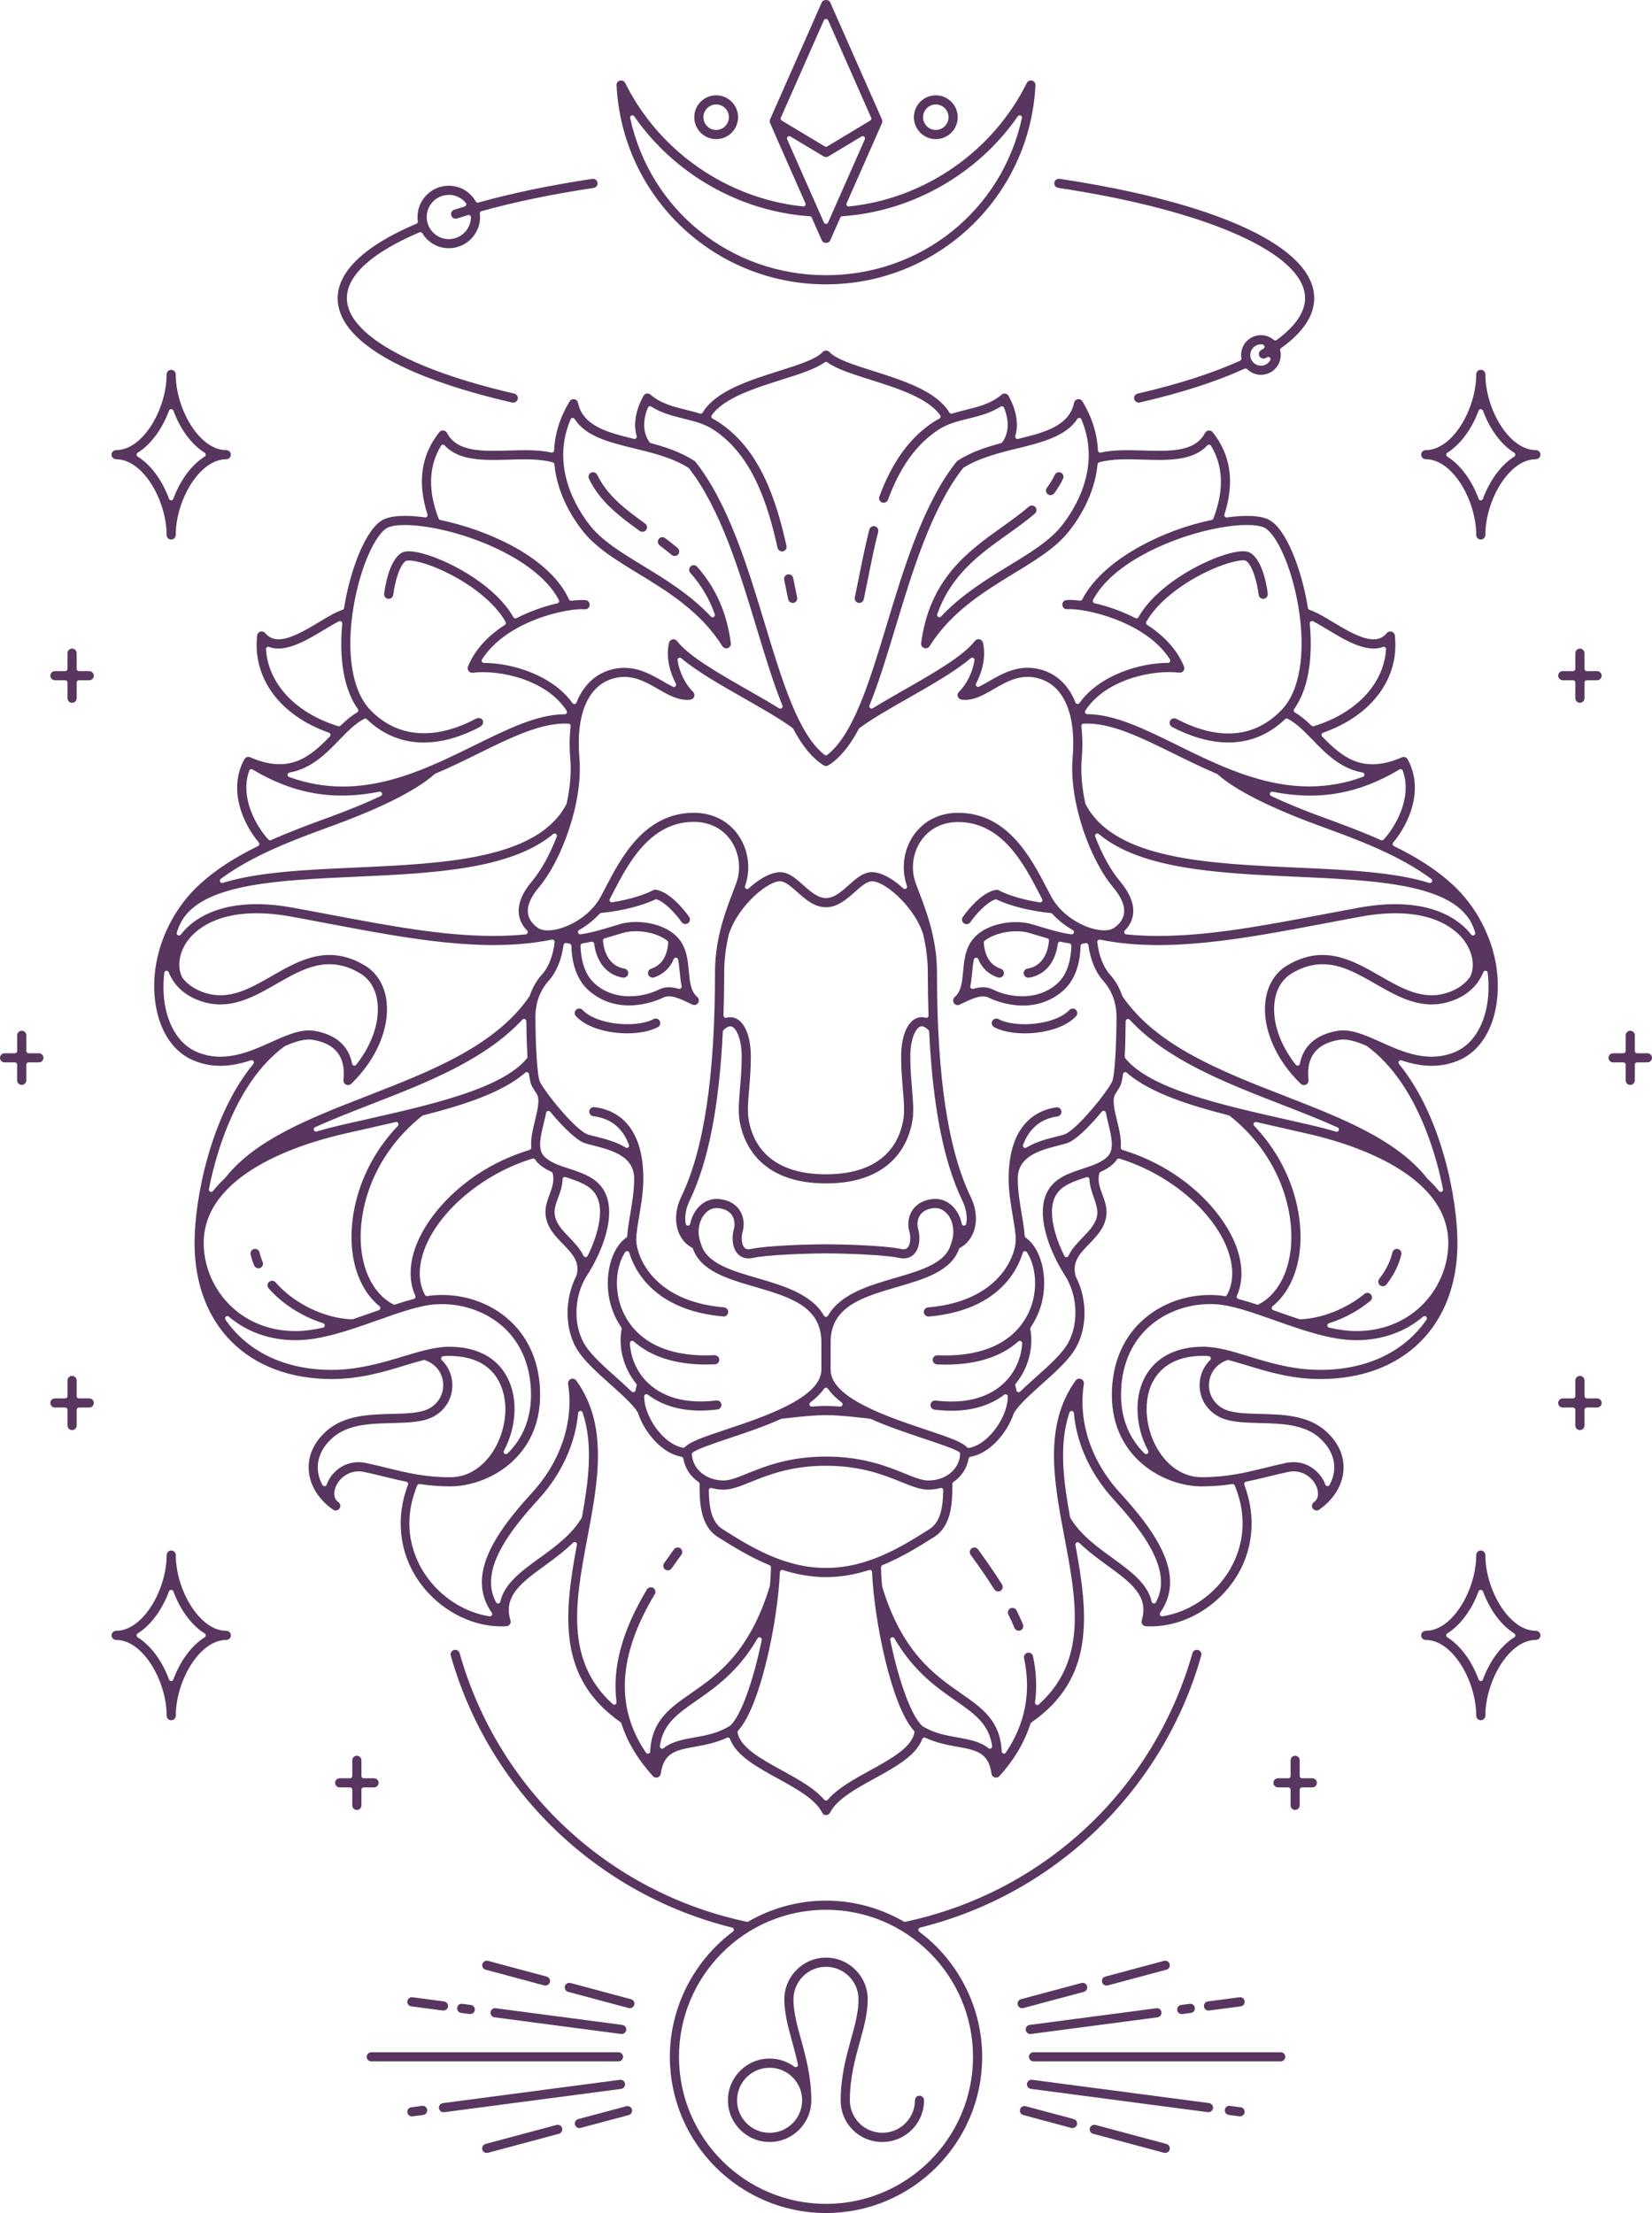 <?xml version="1.0" encoding="UTF-8"?><svg id="Layer_2" xmlns="http://www.w3.org/2000/svg" viewBox="0 0 698.52 935.47"><defs><style>.cls-1{fill:#58365f;}</style></defs><g id="graphics"><path class="cls-1" d="M333.28,253.34c.22,1.02,1.32,1.69,2.29,1.49,1.04-.22,1.71-1.25,1.49-2.3-.57-2.65-1.12-5.4-1.68-8.2-.1-.52-.4-.96-.84-1.25-.31-.21-.67-.31-1.03-.31-.13,0-.26.01-.39.04-.52.1-.96.39-1.25.83-.29.43-.39.94-.29,1.45.56,2.82,1.12,5.58,1.69,8.26Z"/><path class="cls-1" d="M252.51,200.71c-.22-.46-.61-.81-1.1-.99-.21-.07-.43-.11-.64-.11-.29,0-.57.06-.84.19-.96.46-1.36,1.62-.9,2.58,4.52,9.4,12.4,15.56,21.48,22.07.84.6,2.1.39,2.7-.44.3-.42.42-.93.34-1.44-.08-.51-.36-.96-.78-1.26-8.63-6.2-16.12-12.02-20.25-20.61Z"/><path class="cls-1" d="M281.24,227.46c-.34-.26-.74-.39-1.14-.39-.09,0-.18,0-.27.02-.53.07-.98.34-1.3.76-.64.85-.46,2.07.39,2.71,1.9,1.42,3.56,2.74,5.1,4.03.79.67,2.06.55,2.73-.24.68-.81.57-2.04-.24-2.72-1.53-1.28-3.25-2.64-5.27-4.16Z"/><path class="cls-1" d="M107.49,534.95c.4.96,1.58,1.43,2.53,1.04.98-.41,1.45-1.55,1.04-2.53-.55-1.32-1-2.68-1.32-4.05-.12-.5-.43-.93-.87-1.2-.32-.19-.66-.29-1.02-.29-.15,0-.29.02-.44.05-1.04.25-1.69,1.29-1.44,2.33.37,1.57.88,3.14,1.52,4.66Z"/><path class="cls-1" d="M276.33,430.78c-7.23,3.87-23.95,2.54-29.98-3.85-.36-.38-.83-.59-1.35-.61-.54,0-1.03.19-1.38.52-.38.36-.59.84-.61,1.35s.17,1.01.53,1.38c5.02,5.33,14.51,7.23,21.72,7.23,5.17,0,9.75-.93,12.9-2.62.94-.5,1.29-1.68.79-2.62-.51-.94-1.68-1.29-2.62-.79Z"/><path class="cls-1" d="M286.69,659.18l1.42-1.99c.62-.87.42-2.08-.45-2.71-.34-.24-.73-.35-1.11-.35-.61,0-1.21.28-1.58.8l-1.34,1.87c-.89,1.25-1.84,2.57-2.82,3.98-.61.87-.4,2.08.47,2.69.85.6,2.11.37,2.7-.47.94-1.35,1.86-2.63,2.71-3.83Z"/><path class="cls-1" d="M362.93,254.83c.99.23,2.08-.46,2.3-1.48.61-2.86,1.2-5.81,1.82-8.92,1.28-6.4,2.6-13.02,4.28-19.62.13-.5.05-1.02-.21-1.47-.26-.44-.68-.76-1.18-.88-.17-.05-.34-.07-.5-.07-.33,0-.66.09-.96.26-.45.26-.77.69-.9,1.2-1.7,6.68-3.04,13.36-4.33,19.82-.6,3.03-1.2,6.01-1.81,8.87-.22,1.04.44,2.07,1.48,2.29Z"/><path class="cls-1" d="M445.76,208.53c1.46-1.96,2.71-4.03,3.73-6.15.46-.96.05-2.12-.9-2.58-.27-.13-.56-.19-.84-.19-.21,0-.43.04-.64.11-.49.17-.88.52-1.11.99-.92,1.91-2.01,3.72-3.35,5.52-.31.41-.44.92-.36,1.44.08.51.35.96.76,1.27.83.62,2.1.43,2.71-.4Z"/><path class="cls-1" d="M518.88,574.93c.19-.06.39-.07.57-.02,2.38.63,4.84,1.36,7.48,2.16,9,2.75,19.2,5.87,31.34,5.87,35.23,0,57.99-22.57,57.99-57.51,0-18.31-6.58-53.57-24.72-75.66-.27-.33-.29-.81-.05-1.16.25-.36.69-.5,1.11-.37,9.15,3.06,16.83,3.07,24.17,0,8.13-3.39,13.89-11.69,15.82-22.77,2.14-12.28-.37-25.51-7.06-37.24-.43-.82-.88-1.57-1.32-2.22-2.9-4.62-6.34-8.75-10.26-12.32-6.45-5.89-14.48-11.13-24.54-16.04-.27-.13-.46-.38-.52-.67-.06-.29.01-.6.2-.82,7.1-8.49,12.96-22.81,6.1-35.21-.26-.47-.7-.81-1.22-.94-.36-.09-.79-.05-1.23.14-16.38,7.07-24.95.19-33.69-8.82-.23-.24-.32-.57-.25-.9.08-.32.31-.58.62-.69,20.74-7.31,32.37-23.06,30.37-41.11-.09-.77-.63-1.42-1.38-1.64-.73-.2-1.55.04-2.04.63-4.63,5.64-12.79,1.38-22.96-4.77-3.82-2.31-6.97-4.15-9.73-5.07-.34-.12-.6-.41-.65-.77l-.19-1.15c-2.53-15.07-8.94-32.33-16.29-36.16-3.34-1.75-9.66-2.1-17.78-.98-.34.04-.66-.08-.87-.34-.21-.26-.28-.6-.18-.92,4.38-13.5,2.71-25.2-4.97-34.77-.41-.5-1.06-.78-1.7-.71-.64.06-1.21.45-1.52,1.03-4.23,8.08-14.84,7.76-26.06,7.43-6.23-.18-12.52-.37-18.04.85-.27.06-.57,0-.8-.18-.23-.17-.36-.44-.38-.72-.34-7.13-2.55-14.1-6.56-20.73-.41-.68-1.21-1.04-1.98-.9-.79.14-1.41.73-1.57,1.52-2.03,9.95-13.04,12.65-23.68,15.25-.34.08-.69-.02-.93-.27-.24-.25-.33-.61-.23-.94,1.48-5.01.5-10.88-2.84-16.97-.28-.51-.77-.87-1.35-.97-.55-.11-1.17.06-1.6.43-4.46,3.81-9.62,5.08-15.07,6.43-2.11.52-4,1-5.89,1.59-.43.14-.89-.04-1.12-.43-5.45-9.11-19.71-13.62-32.29-17.6-8.15-2.58-15.84-5.01-18.45-8.05-.16-.15-.25-.2-.3-.22-.16-.1-.27-.17-.39-.22-.1-.04-.21-.07-.35-.1-.17-.03-.22-.03-.36-.04-.15-.01-.22,0-.33.03-.19.04-.3.07-.39.1-.14.05-.24.12-.3.16l-.29.18c-2.73,3.15-10.42,5.59-18.57,8.16-12.59,3.98-26.84,8.49-32.3,17.6-.23.38-.7.56-1.12.43-1.9-.6-3.79-1.07-5.89-1.59-5.45-1.35-10.6-2.62-15.07-6.43-.44-.38-1.01-.53-1.62-.43-.56.1-1.05.46-1.33.97-3.34,6.1-4.33,11.96-2.88,16.96.1.33,0,.69-.23.94-.24.25-.6.35-.93.27-10.62-2.6-21.61-5.29-23.64-15.24-.16-.79-.77-1.38-1.56-1.52-.77-.15-1.57.21-1.99.9-4.01,6.62-6.22,13.59-6.56,20.73-.01.29-.15.55-.38.72-.23.17-.53.23-.8.18-5.57-1.23-11.92-1.03-18.06-.85-11.22.32-21.81.66-26.05-7.44-.3-.58-.88-.97-1.54-1.03-.64-.08-1.27.2-1.69.71-7.7,9.59-9.39,21.29-5.02,34.76.1.32.04.66-.18.92-.21.26-.54.38-.87.34-8.1-1.11-14.39-.76-17.73.99-7.35,3.84-13.76,21.1-16.29,36.16l-.19,1.15c-.05.36-.31.66-.65.77-2.75.92-5.9,2.76-9.73,5.07-10.17,6.15-18.33,10.41-22.96,4.77-.5-.6-1.3-.84-2.05-.63-.74.22-1.28.87-1.37,1.64-2,18.05,9.63,33.8,30.37,41.11.31.11.55.37.62.69.08.32-.02.66-.25.9-8.75,9.01-17.32,15.89-33.76,8.76-.41-.14-.81-.18-1.14-.08-.53.13-.98.48-1.24.95-6.87,12.41-1,26.72,6.1,35.2.19.23.27.53.21.82-.06.29-.26.54-.52.67-10.07,4.91-18.1,10.16-24.55,16.05-3.92,3.57-7.35,7.7-10.21,12.26-.49.71-.94,1.46-1.33,2.22-6.72,11.79-9.23,25.03-7.09,37.3,1.93,11.09,7.69,19.38,15.82,22.77,7.37,3.08,15.1,3.07,24.32-.06.4-.13.86.01,1.11.37.24.36.22.83-.05,1.17-18.25,22.1-24.88,57.39-24.88,75.71,0,34.94,22.76,57.51,57.99,57.51,12.14,0,22.34-3.12,31.34-5.87,2.64-.8,5.1-1.53,7.48-2.16.19-.05.39-.05.57.02,4.32,1.52,7.12,4.87,7.67,9.19.57,4.5-1.53,8.75-5.49,11.07-3.7,2.17-9.71,2.32-16.08,2.48-9.53.24-20.32.51-27.9,7.41-5.18,4.72-7.71,10.4-7.29,16.44.43,6.37,4.19,12.43,10.32,16.65.72.49,1.54.45,2.28-.13.19-.13.31-.23.42-.37.07-.1.11-.23.18-.4,0,0,.12-.29.12-.29,0-.05.01-.31.01-.39,0-.19.02-.28,0-.38-.01-.03-.09-.23-.1-.26-.04-.14-.08-.26-.26-.53-.16-.18-.28-.32-.44-.43-2.23-1.54-2.01-4.45-1.06-6.65,1.64-3.82,6.11-7.37,11.97-6.12,3,.63,5.85,1.33,8.68,2.02,3.2.78,6.09,1.48,9.12,2.1.28.06.52.23.66.48.14.25.16.54.05.81-5.27,13.84-3.72,28.51,4.24,40.25,8.62,12.71,23.25,20.37,37.37,19.55.79-.04,1.46-.55,1.73-1.3.12-.37.13-.78,0-1.19-3.15-10.3,4.71-16.01,14.67-23.25,3.92-2.85,8.06-5.94,11.81-9.59.3-.3.77-.35,1.13-.16.37.2.57.62.49,1.03-5.63,30.04-8.13,56.42,18.41,74.99.17.12.3.3.37.5,2.49,7.81,6.98,15.32,13.34,22.32.53.58,1.28.79,2.01.55.71-.23,1.24-.85,1.34-1.59,1.2-9.03,6.6-9.99,14.78-11.44,4.24-.76,8.76-1.67,13.19-3.73.13-.06.27-.09.41-.09.13,0,.25.02.37.08.25.1.45.31.54.56,2.54,6.99,11.48,11.9,20.13,16.65,7.88,4.33,16.01,8.79,18.82,14.5.19.26.37.43.56.57l-.32.96.52-.81c.6.33,1.14.36,1.87-.01.38-.31.56-.5.7-.76,2.81-5.66,10.95-10.12,18.81-14.44,8.66-4.76,17.61-9.66,20.15-16.67.09-.26.29-.46.54-.56.25-.11.54-.1.78.02,4.44,2.07,8.95,2.98,13.19,3.74,8.18,1.45,13.58,2.41,14.78,11.44.1.74.63,1.37,1.35,1.59.71.22,1.49,0,1.99-.55,6.19-6.82,10.61-14.28,13.14-22.17.07-.2.19-.38.37-.5,26.75-18.57,24.26-44.98,18.63-75.05-.08-.41.12-.83.49-1.03.38-.2.83-.13,1.13.15,3.87,3.73,8.26,6.92,11.79,9.49,9.96,7.24,17.82,12.96,14.63,23.3-.09.39-.08.8.04,1.16.26.74.93,1.25,1.72,1.29,14.13.82,28.76-6.84,37.39-19.55,7.96-11.74,9.51-26.41,4.24-40.25-.1-.26-.08-.56.05-.81.14-.25.38-.43.66-.48,3.02-.62,5.92-1.31,9.12-2.1,2.83-.7,5.68-1.39,8.68-2.03,5.87-1.22,10.32,2.31,11.97,6.13.95,2.21,1.16,5.12-1.07,6.66-.16.11-.28.25-.41.43-.19.25-.24.4-.29.56l-.1.28c0,.05,0,.15,0,.34,0,.19,0,.34.02.41,0,.01.03.07.08.18.1.27.14.38.21.48.06.08.14.15.26.24.77.68,1.69.76,2.42.26,6.12-4.23,9.88-10.3,10.32-16.65.41-6.03-2.11-11.72-7.3-16.44-7.58-6.9-18.38-7.17-27.9-7.41-6.37-.16-12.38-.31-16.08-2.47-3.96-2.33-6.07-6.58-5.5-11.08.55-4.32,3.35-7.67,7.67-9.19ZM603.18,557.83c-9.44,13.69-25.39,21.23-44.91,21.23-11.56,0-21.47-3.03-30.21-5.7-7.18-2.2-13.38-4.09-19.36-4.09-8.99,0-16.32,2.79-21.19,8.07-4.28,4.65-6.54,10.95-6.54,18.24,0,6.03,1.6,12.3,4.5,17.66.23.42.11.94-.27,1.23-.17.13-.38.2-.58.2-.25,0-.49-.09-.68-.28-6.5-6.35-9.93-14.89-9.93-24.71,0-11.66,3.92-21.48,11.35-28.42,7.44-6.94,18.19-10.69,29.12-9.91,6.64.46,15.24,3.5,24.34,6.71,11.79,4.17,23.91,8.46,34.66,8.46s20.62-3.45,28.28-9.98c.37-.32.91-.31,1.28.02.36.32.42.87.15,1.27ZM472.34,473.8c-1.13-4.59-2.29-9.32-.57-11.64,1.34-2.01,1.88-3.06,2.09-3.57.37-.89.7-2.41.97-4.54.05-.35.29-.65.62-.78.33-.13.71-.06.98.18,10.02,8.75,27.45,14.02,43.18,18.03.13.03.26.09.36.18,22.02,17.53,27.61,41.67,25.71,57.02-1.33,10.71-6.24,18.99-13.48,22.7-.14.07-.29.11-.44.11-.1,0-.2-.02-.3-.05-2.98-.98-5.54-1.75-7.83-2.34-.28-.07-.51-.26-.63-.52-.12-.26-.13-.55-.01-.81,2.65-5.97,2.57-13.14-.22-20.76-5.41-14.76-22.41-33.14-48.19-40.93-.44-.13-.72-.55-.68-1.01.31-3.67-.73-7.89-1.56-11.28ZM457.86,494.01c-5.74,1.88-11.67,3.83-14.8,9.36-5.44,9.62.5,25.29,7.24,35.78,5.73,8.93,5.92,21.81.45,29.96-2.76,4.11-7.85,8.66-12.78,13.07-2.11,1.88-4.48,4-6.56,6.04-.19.18-.43.28-.68.28-.1,0-.2-.02-.3-.05-.34-.11-.6-.4-.65-.76-.11-.67-.26-1.3-.46-1.9-.1-.31-.04-.66.17-.92,5.3-6.43,7.65-15.27,6.15-23.06-.05-.25,0-.51.15-.73,2.71-3.99,4.04-7.8,4.68-10.3,2.78-10.91-.2-23.04-6.78-27.62-.24-.17-.39-.44-.41-.73-.15-2.51-.62-5.39-1.21-8.89-.81-4.79-1.72-10.2-1.72-15.24,0-9.04,8.1-11.81,17.12-14.07,1.42-.36,2.69-.67,3.7-1.01,3.22-1.05,8.58-5.91,14.72-13.32.24-.29.62-.41.98-.32.36.09.64.39.71.75.3,1.54.67,3.07.99,4.38,1.3,5.3,2.65,10.79.14,13.73-2.38,2.79-6.49,4.13-10.85,5.56ZM463.96,513.45c-.52,3.81-3.3,6.68-6.24,9.72-2.13,2.2-4.53,4.68-5.94,7.69-.16.34-.49.55-.86.56-.38,0-.71-.21-.88-.53-1.99-3.98-8.14-17.6-3.61-25.59,2.4-4.24,7.38-5.87,12.65-7.59l.3-.1c.29-.1.62-.05.87.13.25.18.4.47.41.78.03,2.48,1.11,5.66,1.85,7.71.77,2.16,1.74,5.14,1.46,7.24ZM468.64,459.9c-4.68,6.93-14.51,18.3-18.67,19.66-.92.3-2.06.59-3.44.93-3.8.95-8.53,2.13-12.54,4.62-.35.22-.8.19-1.12-.08-.32-.26-.44-.7-.29-1.09,2.64-6.99,7.55-11.04,14.58-12.03,1.05-.15,1.79-1.13,1.64-2.19-.07-.51-.34-.97-.76-1.28-.42-.31-.91-.44-1.41-.36-7.53,1.07-20.15,6.42-20.15,30.24,0,5.37.94,10.97,1.78,15.91.63,3.77,1.23,7.3,1.23,9.83,0,6.6-6.82,26.02-37.1,28.6-.51.05-.98.29-1.31.68-.33.4-.49.9-.45,1.41.09,1.01.95,1.77,2.01,1.77,29.41-2.49,37.64-19.68,39.81-26.95.11-.36.41-.63.78-.68.37-.07.74.11.95.42,2.6,3.88,4.83,11.59,2.55,20.55-1.88,7.39-9.61,24.35-40.42,23.03-1.05.05-1.88.82-1.93,1.85-.05,1.06.78,1.97,1.85,2.02,1.23.05,2.43.08,3.59.08,13.09,0,23.44-3.3,30.76-9.8.29-.26.71-.32,1.06-.15.35.17.57.53.55.92-.27,5.55-2.53,11.12-6.19,15.26-4.6,5.21-13.59,10.99-30.36,8.96-.52-.08-1.01.05-1.43.36-.42.32-.69.8-.76,1.33-.06.51.08,1.02.4,1.42.32.41.77.66,1.29.73,12.08,1.49,22-.62,29.44-6.28.3-.22.69-.26,1.02-.09.33.17.54.5.53.87-.02,3.36-1.32,7.42-3.56,11.14-3.45,5.73-8.23,9.68-12.81,10.55-.45.02-.71-.09-.89-.29-2.1-2.27-7.46-4.13-17.53-7.49-15.99-5.34-40.13-13.41-40.13-25.22v-11.77c0-15.08,13.71-19.06,28.21-23.29,11.17-3.25,22.73-6.62,26.05-16,.08-.23.25-.42.46-.53,2.45-1.28,4.42-3.51,5.55-6.27,1.85-4.52,1.47-10.08-1.03-15.25-9.6-19.84-14.27-50.9-14.27-94.95,0-5.49-.66-10.94-2-16.65-.01-.03-.11-.48-.11-.52-1.59-6.63-3.86-12.54-5.36-16.45-.57-1.48-1.1-2.87-1.57-4.17-2.14-5.93-1.21-12.83,2.41-17.99,3.51-4.99,9.04-7.74,15.58-7.74,18.59,0,27.86,17.86,34,29.67l1.52,2.91c.17.32.15.72-.07,1.01-.21.3-.56.46-.94.39-8.28-1.31-14.47-3.55-17.25-5.08-.36-.2-.8-.27-1.22-.22-6.63,1.01-13.32,10.41-14.07,11.47-.61.87-.39,2.08.49,2.69.39.27.91.37,1.44.28.52-.09.98-.37,1.25-.77,2.21-3.18,6.82-8.36,10.49-9.61.25-.09.51-.07.74.05,5.37,2.64,14.54,4.93,22.82,5.69.24.02.47.14.63.32,2.38,2.64,5.37,5.03,8.65,6.88.4.23.59.71.44,1.15-.15.44-.59.72-1.04.65-4.47-.58-10.03-2.28-13.35-3.29-1.52-.46-2.74-.83-3.79-1.12-7.48-2.07-20.98-.24-25.86,8.46-2.03,3.61-2.4,7.67-2.77,11.6-.43,4.56-.79,8.49-3.56,10.86-.73.63-.89,1.71-.36,2.52.53.82,1.55,1.11,2.46.69l1.36-.65c3.92-1.88,7.97-3.83,11.04-2.26.71.37,17.63,8.81,31.21-2.88,6.34-5.46,7.43-14.27,7.51-19.04,0-.48.37-.88.85-.94.45-.06.88-.13,1.28-.23.28-.06.55,0,.77.14.23.16.38.4.41.67.78,6.03,3.04,11.5,6.18,15,3.78,4.21,5.7,9.41,5.7,15.44,0,9.19-.58,24.2-1.82,27.21-.24.57-.79,1.51-1.64,2.78ZM392.54,625.82c-2.68,0-5.93-1.31-10.04-2.98-7.45-3.01-17.65-7.13-33.25-7.13s-25.8,4.13-33.26,7.14c-4.11,1.66-7.35,2.97-10.03,2.97-7.28,0-13.05-4.73-13.42-11.01-.02-.31.11-.61.35-.8,1.7-1.39,8.58-3.76,15.49-6.07,6.89-2.3,14.69-4.91,21.83-8.12.09-.04.18-.06.27-.08.49-.06,12.18-1.56,18.76-1.56s18.26,1.5,18.76,1.56c.09.01.19.04.27.08,7.14,3.2,14.94,5.81,21.82,8.11,6.65,2.22,13.89,4.68,15.49,5.84.26.19.41.5.4.82-.25,6.4-6.03,11.23-13.46,11.23ZM398.83,629.95c-.13,6.71-.93,13.34-5.86,16.45-11.56,7.3-25.94,16.38-43.71,16.38s-32.16-9.08-43.71-16.37c-4.93-3.12-5.73-9.75-5.86-16.45,0-.31.13-.59.37-.78.24-.19.55-.25.85-.17,1.67.46,3.38.69,5.06.69,3.43,0,6.97-1.44,11.47-3.25,7.19-2.91,16.98-6.86,31.82-6.86s24.63,3.96,31.78,6.85c4.53,1.83,8.07,3.26,11.5,3.26,1.69,0,3.39-.23,5.07-.69.3-.08.61-.02.85.17.24.19.38.48.37.78ZM304.3,592.35c-.4-.3-.89-.41-1.34-.36-16.82,2.07-25.84-3.73-30.44-8.95-3.66-4.14-5.91-9.71-6.19-15.26-.02-.39.2-.75.55-.92.35-.17.77-.11,1.06.15,7.31,6.5,17.66,9.79,30.76,9.79,1.16,0,2.37-.03,3.6-.08,1.06-.05,1.89-.96,1.84-2.02-.05-1.06-.89-1.8-2.1-1.85-30.67,1.46-38.36-15.62-40.25-23.03-2.28-8.95-.05-16.65,2.56-20.53.21-.31.56-.49.95-.42.37.05.67.32.78.68,2.18,7.27,10.43,24.45,39.97,26.95.91,0,1.76-.78,1.84-1.77.04-.52-.12-1.02-.45-1.41-.33-.39-.8-.63-1.32-.68-30.28-2.57-37.1-22-37.1-28.6,0-2.53.6-6.08,1.23-9.84.83-4.95,1.78-10.53,1.78-15.9,0-24.23-12.98-29.39-20.71-30.31-.51-.07-1.02.07-1.42.39-.41.32-.67.78-.73,1.3-.06.51.08,1.02.4,1.42.32.41.78.67,1.29.73,7.31.87,12.38,4.94,15.08,12.1.15.39.03.83-.29,1.09-.32.26-.77.3-1.12.07-4.01-2.49-8.8-3.69-12.65-4.65-1.28-.32-2.42-.6-3.34-.9-4.17-1.36-13.96-12.68-18.62-19.57-.89-1.32-1.46-2.28-1.7-2.86-1.24-3.02-1.82-18.02-1.82-27.21,0-6.04,1.92-11.23,5.7-15.44,3.15-3.5,5.4-8.97,6.19-15,.04-.27.19-.52.41-.67.22-.15.51-.21.77-.15.41.1.84.17,1.29.23.48.06.84.46.84.94.08,4.77,1.17,13.58,7.51,19.04,13.55,11.66,30.5,3.24,31.22,2.88,3.05-1.55,7.13.39,11.07,2.28l1.35.64c.87.4,1.92.1,2.44-.71.52-.81.36-1.89-.37-2.52-2.76-2.37-3.13-6.3-3.56-10.86-.37-3.93-.75-7.99-2.77-11.6-4.89-8.7-18.4-10.52-25.86-8.46-1.06.29-2.3.67-3.77,1.12-3.39,1.03-9.02,2.75-13.41,3.32-.48.07-.9-.22-1.04-.65-.15-.44.04-.92.44-1.15,3.28-1.85,6.29-4.24,8.68-6.9.16-.18.39-.29.63-.32,8.28-.76,17.45-3.05,22.82-5.69.23-.12.5-.13.74-.05,3.67,1.25,8.29,6.43,10.49,9.61.58.82,1.86,1.06,2.7.48.87-.61,1.09-1.82.48-2.69-.74-1.07-7.44-10.46-14.06-11.47-.43-.06-.85,0-1.22.21-2.8,1.53-8.99,3.78-17.26,5.09-.36.05-.73-.1-.94-.39-.21-.3-.24-.69-.07-1.01.43-.81.87-1.65,1.33-2.54l.2-.38c6.14-11.82,15.41-29.68,34-29.68,6.54,0,12.07,2.75,15.58,7.74,3.63,5.16,4.55,12.06,2.41,17.99-.47,1.3-1,2.68-1.56,4.16-1.99,5.18-3.89,10.34-5.41,16.6,0,.06-.03.2-.04.26-1.36,5.8-2.02,11.29-2.02,16.77,0,44.05-4.67,75.11-14.27,94.95-2.5,5.17-2.88,10.73-1.03,15.25,1.13,2.76,3.09,4.98,5.55,6.27.22.11.38.3.46.53,3.32,9.38,14.88,12.75,26.05,16,14.51,4.22,28.21,8.21,28.21,23.29v11.77c0,11.82-24.16,19.89-40.14,25.22-10.07,3.37-15.42,5.23-17.53,7.49-.18.2-.44.31-.71.31-4.76-.89-9.55-4.84-13-10.57-2.24-3.73-3.54-7.79-3.56-11.14,0-.37.2-.71.53-.87.33-.16.73-.12,1.02.09,7.45,5.66,17.37,7.78,29.44,6.28.52-.06.98-.32,1.29-.73.32-.4.46-.91.4-1.42-.06-.53-.35-1.02-.77-1.33ZM248.21,539.16c6.74-10.5,12.68-26.17,7.24-35.78-3.13-5.54-9.07-7.49-14.81-9.37-4.35-1.42-8.46-2.77-10.84-5.55-2.51-2.95-1.17-8.43.13-13.73.38-1.55.73-2.99,1-4.39.07-.37.35-.66.71-.75.36-.09.74.03.98.32,6.13,7.41,11.49,12.27,14.71,13.32,1.02.33,2.29.65,3.7,1.01,9.02,2.26,17.12,5.03,17.12,14.07,0,5.04-.91,10.45-1.72,15.22-.59,3.53-1.06,6.41-1.21,8.91-.02.3-.17.57-.41.73-6.58,4.58-9.56,16.71-6.78,27.62.64,2.5,1.96,6.32,4.67,10.3.15.21.2.48.15.73-1.5,7.79.86,16.62,6.15,23.06.21.26.28.6.17.91-.2.61-.35,1.25-.46,1.91-.06.36-.31.65-.65.76-.1.03-.2.05-.3.05-.25,0-.49-.09-.68-.28-1.91-1.86-4.1-3.84-6.57-6.05-4.95-4.42-10.03-8.97-12.78-13.06-5.48-8.15-5.29-21.03.45-29.96ZM246.73,530.86c-1.41-3.02-3.81-5.5-5.93-7.69-2.94-3.04-5.71-5.91-6.24-9.72-.33-2.39.54-4.75,1.46-7.24.84-2.28,1.8-4.86,1.84-7.72,0-.31.16-.6.41-.78s.57-.22.87-.13l.31.1c5.26,1.72,10.24,3.35,12.64,7.59,4.52,8-1.62,21.62-3.61,25.6-.16.33-.5.53-.87.53-.38,0-.72-.22-.88-.56ZM224.62,485.08c.04.46-.25.87-.68,1.01-25.77,7.79-42.77,26.17-48.19,40.92-2.78,7.57-2.83,14.74-.15,20.74.12.26.11.56-.01.81-.12.26-.35.45-.63.52-2.36.61-4.94,1.38-7.9,2.36-.1.03-.2.05-.3.05-.15,0-.3-.04-.44-.11-7.24-3.72-12.15-11.99-13.48-22.71-1.9-15.35,3.69-39.49,25.71-57.02.11-.08.23-.15.36-.18,15.73-4,33.16-9.28,43.18-18.03.27-.23.64-.3.98-.18.33.13.57.43.62.78.28,2.13.61,3.65.97,4.54.31.75,1.07,2.04,2.15,3.63,1.66,2.24.5,6.98-.63,11.56-.83,3.4-1.87,7.61-1.56,11.29ZM153.79,473.41l-9.47,2.15c-3.53.81-7.04,1.73-10.43,2.72-.09.03-.18.04-.27.04-.39,0-.76-.24-.91-.63-.18-.48.05-1.01.51-1.22,7.84-3.52,16.23-6.78,23.63-9.66,23.67-9.21,48.15-18.73,64.02-35.8.27-.29.69-.39,1.06-.24.37.14.61.5.62.89.03,3.12.13,9.24.48,15.06.02.24-.06.49-.22.67-10.59,12.85-40.29,19.54-69.02,26.02ZM244.99,320.34c-1.53-17.8,3.39-29.93,13.49-33.28,1.86-.62,3.66-.92,5.51-.92,5.41,0,9.94,2.62,14.33,5.15,4.32,2.5,8.79,5.07,13.64,4.47.72-.09,1.34-.61,1.58-1.31.23-.7.05-1.48-.48-2-3.28-3.21-5.8-8.32-6.57-13.34-.06-.4.13-.79.48-.99.35-.19.79-.16,1.1.11,6.61,5.59,16.78,11.38,26.61,16.98,7.8,4.44,15.16,8.64,20.44,12.54.12.09.21.2.28.32,3.93,7.42,8.15,12.48,12.9,15.47.31.16.63.25.97.26.35,0,.66-.09,1-.29,4.72-2.96,8.94-8.01,12.87-15.44.07-.13.16-.24.28-.32,5.28-3.9,12.65-8.1,20.44-12.54,9.83-5.6,19.99-11.39,26.6-16.98.31-.26.75-.29,1.1-.11.35.2.55.59.48.99-.77,5.02-3.29,10.13-6.57,13.34-.53.52-.72,1.3-.48,1.99.24.7.86,1.21,1.59,1.31,4.82.63,9.12-1.87,13.66-4.49,5.84-3.38,11.87-6.86,19.81-4.21,10.1,3.35,15.02,15.48,13.49,33.28-1.61,18.7,7.53,43.35,17.07,54.65,3.53,4.17,5.1,7.91,4.66,11.1-.4,2.97-2.55,5.01-4.28,6.19-1.62,1.09-4.36,1.29-7.73.57l-.71-.15c-6.15-1.55-14.07-6.33-17.97-13.53-.61-1.12-1.24-2.35-1.92-3.65-6.66-12.82-16.58-31.93-37.53-31.93-7.83,0-14.49,3.33-18.75,9.39-4.34,6.17-5.45,14.42-2.89,21.52.15.42,0,.89-.37,1.13-.37.25-.86.21-1.19-.09-5.5-5.03-11.02-7.54-14.77-6.72-3.04.66-5.6,2.94-8.3,5.35-3.02,2.68-6.13,5.46-9.6,5.46s-6.58-2.77-9.59-5.45c-2.71-2.41-5.26-4.69-8.31-5.35-3.77-.8-9.29,1.71-14.77,6.72-.33.3-.82.34-1.19.09-.37-.25-.52-.71-.37-1.13,2.56-7.11,1.45-15.35-2.89-21.53-4.25-6.05-10.91-9.39-18.75-9.39-20.94,0-30.87,19.12-37.44,31.77-.76,1.47-1.4,2.69-2.01,3.81-3.97,7.31-11.98,12.1-18.17,13.59-1.48.36-2.88.54-4.11.54-1.72,0-3.14-.34-4.13-1.01-1.73-1.18-3.87-3.21-4.28-6.18-.43-3.19,1.14-6.92,4.67-11.1,9.54-11.29,18.68-35.94,17.07-54.65ZM349.26,556.66c-.35,0-.67-.19-.84-.49-5.3-9.23-17.48-12.78-28.22-15.91-11.13-3.24-21.66-6.3-23.87-14.67-1.62-4.08-1.11-8.84,1.33-12.03.95-1.24,2.99-3.26,6.22-2.85,2.62.3,4.51,1.31,5.63,2.99,1.27,1.92,1.23,4.3.81,5.75-.95,3.24-.85,7.93,1.62,10.57.81.87,2.27,1.92,4.56,1.92.6,0,1.25-.07,1.9-.22,6.18-1.33,23.15-1.89,30.86-1.89s24.68.55,30.86,1.89c.66.14,1.3.22,1.91.22,2.29,0,3.74-1.04,4.56-1.92,2.46-2.64,2.56-7.33,1.62-10.57-.43-1.46-.47-3.84.8-5.76,1.12-1.68,3.02-2.69,5.65-3,3.34-.38,5.44,1.86,6.2,2.85,2.44,3.19,2.92,8.03,1.23,12.32-2.11,8.08-12.63,11.14-23.77,14.39-10.75,3.13-22.93,6.68-28.23,15.91-.17.3-.49.49-.84.49ZM355.89,592.83c.34.26.47.71.32,1.11-.14.38-.5.63-.9.63-2.46-.17-4.42-.26-6.05-.26s-3.62.08-5.98.25c-.43.05-.83-.23-.97-.62-.15-.4-.02-.85.32-1.11,2.47-1.87,4.43-3.83,5.83-5.83.36-.52,1.22-.52,1.59,0,1.4,2.01,3.37,3.97,5.84,5.85ZM394.2,506.87c-4.75.55-7.2,2.86-8.41,4.7-2,3.02-1.98,6.62-1.29,8.98.65,2.22.55,5.47-.74,6.85-.38.41-1.09.93-2.82.55-6.84-1.48-24.61-1.97-31.68-1.97s-24.84.5-31.68,1.97c-.42.09-.78.13-1.09.13-.96,0-1.44-.37-1.73-.69-1.29-1.38-1.38-4.63-.73-6.85.69-2.36.71-5.96-1.3-8.98-1.22-1.84-3.67-4.15-8.42-4.7-3.76-.43-7.3,1.16-9.73,4.34-1.33,1.74-2.28,3.86-2.74,6.13-.09.46-.54.85-.96.77-.47,0-.86-.34-.94-.8-.52-3.02.05-6.46,1.62-9.7,7.93-16.39,12.53-39.79,14.07-71.52.01-.24.11-.47.29-.64,1.34-1.32,2.53-1.84,3.48-1.51,2.05.76,4.21,5.47,4.21,12.71,0,5.03-.38,9.51-.71,13.46-.44,5.16-.81,9.61-.2,13.5,1.26,8.01,7.34,26.64,36.56,26.64s35.3-18.63,36.56-26.64c.61-3.89.23-8.36-.2-13.52-.33-3.94-.71-8.41-.71-13.44,0-7.24,2.17-11.95,4.2-12.71.96-.35,2.13.16,3.49,1.51.17.17.27.4.28.64,1.54,31.74,6.15,55.13,14.07,71.52,1.57,3.24,2.14,6.69,1.62,9.7-.08.46-.47.8-.94.8-.47,0-.87-.32-.96-.78-.46-2.27-1.41-4.39-2.74-6.13-2.44-3.19-5.98-4.77-9.73-4.34ZM392.23,430.03c-.24.19-.56.25-.86.17-1.55-.44-2.82-.19-3.62.12-4.14,1.54-6.72,7.8-6.72,16.33,0,5.17.39,9.75.73,13.79.42,4.92.77,9.15.23,12.58-1.37,8.73-7.44,23.37-32.74,23.37s-31.37-14.64-32.73-23.37c-.54-3.43-.18-7.69.24-12.62.34-4.03.72-8.58.72-13.74,0-8.53-2.57-14.79-6.72-16.33-1.14-.42-2.39-.47-3.62-.12-.29.08-.62.02-.86-.17-.24-.19-.38-.49-.37-.8.2-6.03.31-12.18.31-18.26,0-5.24.64-10.5,1.96-16.07,4.06-12.43,17.44-23.41,22.36-22.3,2.03.44,4.23,2.39,6.55,4.46,3.39,3.01,7.23,6.43,12.16,6.43s8.78-3.42,12.18-6.44c2.31-2.06,4.5-4,6.55-4.45,4.91-1.11,18.28,9.86,22.31,22.15,1.36,5.7,2.01,10.98,2.01,16.22,0,6.08.1,12.23.31,18.26,0,.31-.13.6-.37.8ZM265.27,410.19c-.31-.41-.76-.68-1.27-.76-5.08-.75-8.46-5.16-9.04-11.77-.04-.46.25-.89.7-1.01,1.49-.43,2.95-.86,4.32-1.28l.26-.08c1.36-.42,2.47-.75,3.43-1.02,5.13-1.41,13.45-.53,18.51,3.4.26.2.4.52.37.84-.49,5.92-2.86,9.51-7.25,10.99-1.01.34-1.55,1.44-1.21,2.45.16.47.52.87.99,1.1.47.23,1.01.28,1.46.12,3.93-1.33,6.73-3.94,8.33-7.76.16-.39.55-.61.99-.59.42.04.77.35.85.77.36,1.78.56,3.72.72,5.4.18,1.95.37,3.96.78,5.87.07.33-.04.68-.29.92-.25.23-.61.31-.94.21-3.28-1-6.03-.89-8.41.32-2.69,1.38-7.27,2.83-12.35,2.83-4.81,0-10.06-1.3-14.58-5.2-5.18-4.46-6.08-12.07-6.16-16.21,0-.49.35-.91.84-.97,1.08-.15,2.27-.37,3.74-.69.27-.05.54,0,.77.15.22.16.37.4.4.67,1.02,8.01,5.58,13.38,12.2,14.37,1.04.12,2.03-.6,2.19-1.63.08-.51-.05-1.02-.36-1.44ZM424.32,410.48c-.23-.46-.63-.81-1.11-.97-4.39-1.48-6.76-5.08-7.25-11-.03-.33.11-.64.37-.84,5.01-3.88,13.51-4.79,18.51-3.4,1.07.29,2.32.67,3.69,1.09,1.37.42,2.83.85,4.32,1.28.45.13.74.55.7,1.01-.58,6.62-3.96,11.02-9.05,11.78-.51.08-.96.35-1.27.76-.31.42-.43.93-.36,1.44.16,1.09,1.1,1.79,2.21,1.63,6.62-.98,11.19-6.35,12.21-14.36.03-.27.18-.51.4-.67.22-.16.5-.21.77-.15,1.43.32,2.62.54,3.71.69.49.07.85.49.84.97-.08,4.14-.98,11.75-6.16,16.21-4.53,3.89-9.78,5.19-14.59,5.19-5.07,0-9.65-1.45-12.34-2.82-2.4-1.22-5.1-1.33-8.41-.32-.33.09-.69.02-.94-.21-.25-.23-.36-.58-.29-.92.41-1.9.6-3.93.79-5.89.16-1.68.36-3.6.71-5.37.08-.42.43-.73.85-.77.44-.04.82.2.99.59,1.6,3.82,4.4,6.42,8.32,7.75.46.16.99.12,1.46-.11.48-.23.84-.63,1-1.1.16-.49.13-1.01-.1-1.48ZM475.58,446.65c.28-5.72.36-11.83.38-14.97,0-.4.25-.75.62-.89.38-.14.79-.05,1.06.24,15.87,17.06,40.34,26.57,64.01,35.78,8.04,3.12,16.35,6.36,23.93,9.75.46.21.69.74.51,1.22-.14.39-.51.63-.91.63-.09,0-.18-.01-.28-.04-3.48-1.03-7.08-1.98-10.72-2.81l-9.47-2.15c-28.73-6.47-58.44-13.17-68.92-26.1-.15-.18-.23-.42-.21-.66ZM573.48,562.66c-3.37,0-7.12-.47-11.48-1.44-.43-.09-.74-.46-.76-.9-.02-.44.26-.83.68-.96,6.36-2.01,12.41-5.27,17.48-9.43.4-.33.65-.79.7-1.31.05-.51-.1-1.01-.43-1.41-.33-.4-.79-.65-1.31-.7-.52-.03-1.02.11-1.41.43-7.75,6.35-18.2,10.46-27.26,10.74-.15,0-.23-.01-.33-.05-3.07-1.02-6.15-2.1-9.2-3.18l-1.78-.63c-.33-.11-.57-.4-.63-.75-.06-.34.07-.7.35-.92,6.16-4.96,10.22-13.13,11.44-22.99,1.75-14.14-2.38-35.56-19.24-53.25-.29-.31-.35-.78-.14-1.15.21-.37.63-.56,1.06-.46,4.16.97,8.4,1.93,12.66,2.89l9.45,2.14c17.76,4.07,59.06,16.72,59.06,46.1,0,18.3-14.55,37.23-38.91,37.23ZM610.14,502.68c.08.44-.14.87-.55,1.06-.13.06-.27.09-.4.09-.29,0-.57-.13-.76-.37-1.4-1.76-3.02-3.5-4.82-5.17-13-16.59-36.1-25.57-60.55-35.09-26.59-10.35-54.07-21.04-68.44-42.03-.05-.07-.09-.15-.12-.24-1.14-3.42-2.9-6.47-5.22-9.05-2.75-3.07-4.69-8.04-5.3-13.63-.03-.31.08-.61.31-.82.23-.21.54-.29.84-.23,28.29,5.75,60.58-.36,94.77-6.83,5.04-.96,10.15-1.92,15.32-2.87,29.06-5.32,40.42,5.35,43.95,10.18,3.64,4.98,4.59,11,2.41,15.32-2.43,3.3-5.88,5.57-10.35,6.87-9.9,2.88-18.52-2.06-27.64-7.29-11.69-6.7-23.76-13.62-39.18-4.57-5.24,3.08-8.57,8.51-9.36,15.29-1.34,11.35,4.39,24.7,14.96,34.85.58.56,1.48.7,2.19.34.73-.36,1.16-1.14,1.07-1.95-1.07-9.72,3.33-15.44,13.09-17,3.41-.55,7.47.85,11.34,2.46,22.51,16.14,30.51,50.52,32.43,60.67ZM627.2,410.94c.16-.41.58-.67,1.03-.6.44.06.78.41.83.85.68,5.94.22,10.68-.29,13.62-1.7,9.76-6.62,17-13.5,19.87-11.47,4.79-22.13,0-31.53-4.23-6.44-2.89-12.5-5.6-17.98-4.73-9.11,1.46-14.69,6.29-16.14,13.96-.07.37-.35.67-.72.76-.08.02-.15.03-.23.03-.29,0-.57-.13-.76-.37-6.7-8.47-9.98-18.07-9.01-26.35.66-5.62,3.25-9.91,7.48-12.4,4.31-2.53,8.51-3.76,12.85-3.76,7.88,0,14.96,4.06,22.45,8.35,9.41,5.4,19.16,10.99,30.64,7.64,7.28-2.12,12.43-6.49,14.87-12.65ZM620.98,388.17c1.12,1.64,2.08,3.72,2.77,6.03.13.45-.07.93-.49,1.14-.42.21-.93.1-1.21-.28-4.03-5.29-16.71-16.99-47.52-11.36-5.18.95-10.29,1.91-15.35,2.87-24.49,4.64-47.87,9.06-69.38,9.06-4.62,0-9.15-.2-13.59-.66-.37-.04-.69-.28-.81-.63-.12-.35-.04-.74.22-1.01,1.96-2,3.13-4.26,3.46-6.73.59-4.32-1.28-9.07-5.54-14.11-3.79-4.49-7.5-11.18-10.46-18.85-.16-.41-.02-.88.34-1.14.36-.25.85-.24,1.18.05,18.01,15.09,51.32,16.6,83.52,18.06,32.27,1.46,62.74,2.84,72.84,17.56ZM605.18,371.51c.38.28.5.79.29,1.21-.17.33-.51.53-.86.53-.09,0-.19-.01-.29-.04-14.85-4.61-34.84-5.51-55.99-6.46-37.93-1.72-77.13-3.49-89.32-26.84-.04-.08-.07-.16-.09-.24-1.5-6.98-2.01-13.36-1.53-18.98.42-4.87.37-9.48-.16-13.71-.03-.27.05-.53.22-.74.17-.21.42-.33.69-.34,11.19-.65,24.24,5.81,38.01,12.59,5.68,2.8,11.92,5.87,18.34,8.6.1.04.19.1.27.17,9.43,8.46,28.74,16.55,43.28,21.86,15.57,5.68,33.22,12.11,47.15,22.41ZM591.72,325.27c.24-.15.55-.18.82-.08.27.1.49.31.59.58,4.23,11.66-3.45,24.16-8.1,29.14-.19.2-.44.31-.71.31-.13,0-.27-.03-.39-.08-8.01-3.58-16.19-6.61-24.57-9.67-8.19-2.98-15.54-6.01-21.87-8.98-.44-.21-.66-.71-.51-1.18.15-.46.64-.74,1.11-.64,19.42,3.89,36.45.91,53.62-9.39ZM553.81,263.58c-.03-.35.13-.69.42-.89.29-.19.67-.22.98-.06,1.85.94,3.97,2.21,6.17,3.53,7.33,4.43,16.45,9.94,23.37,7.31.31-.12.65-.07.92.13.26.19.41.51.39.84-.91,14.6-12.63,27.06-30.58,32.53-.09.03-.19.04-.28.04-.25,0-.49-.1-.68-.28-2.51-2.46-4.81-4.3-7.03-5.62-.23-.14-.39-.37-.45-.63-.05-.26,0-.54.16-.76,7.28-10.22,7.62-25.29,6.62-36.14ZM534.74,223.12c4.66,2.44,11.27,15.58,14.26,33.37,3.22,19.18.65,35.4-6.89,43.38-13.46,14.26-29.98,11.09-42.24,5.23-.82-.39-1.6-.82-2.39-1.2-2.46-1.18-4.16,2.1-1.79,3.43.82.46,1.67.86,2.5,1.25,7.34,3.5,14.44,5.28,21.12,5.28,9.14,0,17.25-3.32,24.08-9.86.3-.28.74-.35,1.11-.16,3.56,1.85,6.74,5,10.53,8.92,5.24,5.44,11.77,12.2,21.07,13.77.43.07.76.43.8.87.04.44-.22.85-.63,1-7.8,2.84-15.36,4.03-22.69,4.03-20.3,0-38.83-9.11-55.7-17.41-14.27-7.02-26.58-13.08-38.15-13.14-.35,0-.68-.2-.85-.51-.17-.31-.15-.69.04-.99,8.58-13.29,28.74-17.4,39.67-16.03.66.1,1.36-.2,1.78-.74.42-.54.51-1.28.25-1.91-2.8-6.8-8.05-12.72-15.59-17.58-.43-.28-.57-.84-.32-1.29,6.2-10.95,21.32-20.19,32.74-24.13,5.1-1.76,8.23-2.02,9.07-1.78.08.02.15.06.22.1,2.96,1.78,4.92,9.77,5.46,14.38.06.52.32.97.73,1.3.41.33.9.47,1.41.4.52-.06.98-.32,1.3-.72.32-.41.46-.91.4-1.42-.74-6.37-3.1-14.71-7.31-17.24-1.91-1.16-5.64-.87-11.1.86-10.43,3.29-28.69,13.02-36.26,26.32-.26.45-.83.62-1.28.38-5.24-2.71-11.38-4.95-17.28-6.29-.29-.07-.54-.27-.66-.54-.13-.27-.12-.59.02-.86,7.81-14.8,30.12-24.9,46.85-29.06,13.3-3.31,22.49-3.1,25.7-1.42ZM430.32,189.53c10.18-2.49,20.62-5.21,25.2-12.44.19-.3.55-.46.89-.45.36.03.67.25.81.58,8.73,20.42-3.01,38.42-8.46,45.21-5.05,6.29-13.33,11.33-22.08,16.67-9.39,5.72-20.03,12.21-28.77,21.51-.31.33-.82.4-1.21.16-.39-.24-.56-.72-.41-1.15,5.89-16.72,18-25.37,29.72-33.74,4.09-2.92,7.96-5.68,11.58-8.79.81-.69.9-1.92.21-2.73-.69-.81-1.92-.9-2.73-.21-3.45,2.96-7.25,5.68-11.28,8.56-14.43,10.31-30.76,21.97-34.3,49.18-.12.89.42,1.76,1.27,2.07.82.3,1.83-.05,2.29-.79,9.19-14.65,23.25-23.22,35.65-30.78,9.06-5.52,17.6-10.72,23.08-17.55,4.07-5.07,11.08-15.52,12.3-28.57.04-.4.32-.73.7-.84,5.46-1.55,12.39-1.33,18.5-1.14,10.39.31,21.11.64,27.22-6.03.21-.22.5-.33.81-.31.3.03.57.2.73.46,5.24,8.6,5.58,18.96,1.01,30.79-.12.31-.39.53-.71.6-1.39.29-2.81.61-4.25.97-19.3,4.8-42.38,16.75-50.45,32.61-.18.36-.57.58-.98.52-2.36-.29-4.33-.37-5.71-.24-.52.05-.99.29-1.32.69-.33.4-.49.9-.44,1.41.05.53.31,1.02.71,1.35.39.32.9.45,1.35.41,6.61-.62,32.97,4.79,43.45,21.2.19.3.2.67.03.98-.17.31-.5.5-.85.5-12.21.01-29.13,5.33-37.44,16.97-.21.29-.57.45-.9.4-.35-.04-.65-.27-.78-.6-2.73-6.86-7.41-11.56-13.53-13.59-9.59-3.18-17.02,1.11-22.99,4.55-1.46.85-2.88,1.66-4.24,2.33-.37.19-.83.11-1.12-.19-.29-.3-.36-.76-.16-1.13,1.45-2.73,4.62-9.88,2.91-17.25-.17-.73-.75-1.3-1.48-1.46-.71-.15-1.49.13-1.94.72-4.92,6.43-17.82,13.78-30.3,20.89-4.06,2.32-8.74,5-12.86,7.54-.16.1-.33.14-.51.14-.22,0-.45-.08-.62-.23-.32-.27-.43-.71-.27-1.1,3.92-9.67,7.38-21.11,11.05-33.22,7.1-23.44,15.13-50,28.48-67.06.07-.09.15-.16.25-.22,6.51-4.09,15.26-6.32,22.88-8.18ZM273.97,172.32c.11-.27.33-.47.6-.56.27-.09.57-.05.81.11,4.4,2.8,9.17,3.98,13.78,5.11,4.42,1.09,8.59,2.12,12.28,4.5,16.62,10.72,23.15,31.34,27.34,50.11.22.99,1.33,1.7,2.31,1.47.5-.11.94-.42,1.21-.85.28-.44.37-.95.25-1.46-4.36-19.53-11.23-41.04-29.02-52.52-.7-.45-1.44-.87-2.23-1.28-.25-.13-.43-.36-.5-.63-.07-.27-.01-.56.15-.79,5.11-7.3,18.12-11.41,29.6-15.04,7.62-2.41,14.21-4.49,18.13-7.33.34-.25.8-.25,1.13,0,3.92,2.84,10.51,4.92,18.13,7.33,11.47,3.63,24.48,7.74,29.6,15.04.16.23.22.52.15.79-.07.27-.25.5-.5.63-.79.4-1.52.82-2.23,1.28-10.13,6.54-17.7,16.91-23.14,31.71-.18.48-.16,1.01.06,1.48.22.47.6.83,1.08,1,.46.17.99.14,1.47-.08.48-.22.85-.61,1.02-1.06,5.13-13.98,12.2-23.73,21.6-29.79,3.68-2.37,7.86-3.41,12.28-4.5,4.62-1.14,9.38-2.32,13.78-5.11.24-.15.54-.19.81-.11.27.09.49.29.6.56,2.31,5.7,2.06,10.76-.74,14.64-.13.18-.32.31-.54.37-5.71,1.51-12.34,3.56-18.18,7.31-.18.11-.26.19-.34.27l-.29.26c-13.96,17.59-22.18,44.74-29.43,68.7-7.25,23.95-14.09,46.56-25.17,55.19-.18.14-.39.2-.6.2s-.42-.07-.6-.2c-11.07-8.63-17.92-31.25-25.17-55.2-7.25-23.96-15.47-51.11-29.45-68.73-.05-.04-.28-.24-.32-.28-6.12-3.96-12.77-6.02-18.47-7.53-.22-.06-.41-.19-.54-.37-2.8-3.87-3.06-8.93-.74-14.63ZM186.46,188.42c.16-.26.43-.43.73-.46.3-.02.6.08.81.31,6.11,6.66,16.83,6.33,27.21,6.03,6.11-.19,13.02-.41,18.51,1.14.39.11.66.44.7.84,1.22,13.06,8.23,23.51,12.3,28.57,5.49,6.83,14.03,12.04,23.08,17.55,12.41,7.56,26.47,16.13,35.66,30.77.46.74,1.47,1.09,2.3.79.84-.3,1.38-1.18,1.26-2.07-1.66-12.79-6.32-23.36-14.24-32.33-.7-.79-1.93-.87-2.73-.16-.38.34-.61.81-.65,1.33-.03.52.14,1.01.48,1.4,4.68,5.3,8.07,11.03,10.35,17.51.15.43-.02.91-.41,1.15-.39.24-.9.17-1.21-.16-8.75-9.32-19.4-15.81-28.8-21.53-8.75-5.33-17.01-10.36-22.07-16.66-5.45-6.79-17.19-24.78-8.46-45.21.14-.33.45-.56.81-.58.35-.02.7.14.89.45,4.72,7.45,14.67,9.87,25.2,12.44,7.92,1.93,16.1,3.93,22.88,8.18.09.06.18.14.25.22,13.34,17.06,21.38,43.61,28.47,67.04,3.67,12.12,7.14,23.58,11.06,33.25.16.39.05.83-.27,1.1-.18.15-.4.23-.62.23-.18,0-.35-.05-.51-.14-4.13-2.55-8.62-5.13-12.86-7.55-12.47-7.11-25.37-14.46-30.29-20.89-.44-.58-1.23-.86-1.94-.71-.73.16-1.31.73-1.48,1.45-1.71,7.37,1.46,14.52,2.91,17.25.19.37.13.83-.16,1.13-.29.3-.74.38-1.12.19-1.38-.68-2.78-1.49-4.26-2.35-5.98-3.44-13.39-7.7-22.97-4.54-6.12,2.03-10.8,6.73-13.53,13.6-.13.33-.43.56-.78.6-.37.04-.7-.11-.9-.4-8.31-11.64-25.23-16.96-37.43-16.98-.35,0-.68-.19-.85-.5-.17-.31-.16-.69.03-.98,10.59-16.59,36.56-21.81,43.4-21.2.55.07,1.02-.08,1.42-.41.4-.33.66-.82.7-1.35.09-1.07-.69-2.01-1.75-2.1-1.49-.13-3.56-.03-5.98.27-.4.07-.83-.17-1-.56-7.64-16.74-30.93-27.82-50.17-32.61-1.44-.36-2.86-.68-4.25-.97-.32-.07-.59-.29-.71-.6-4.57-11.84-4.23-22.2,1.01-30.79ZM112.46,274.44c-.02-.33.13-.64.39-.84.26-.19.61-.24.92-.13,6.95,2.63,16.05-2.89,23.37-7.31,2.2-1.32,4.32-2.59,6.17-3.53.32-.16.69-.13.98.06.29.2.45.54.42.89-1,10.84-.67,25.92,6.62,36.14.16.22.21.49.16.76-.05.26-.22.49-.45.63-2.22,1.32-4.52,3.16-7.03,5.62-.18.18-.43.28-.68.28-.09,0-.19-.01-.28-.04-17.95-5.46-29.67-17.93-30.58-32.53ZM122.41,326.54c9.29-1.57,15.82-8.33,21.06-13.77,3.78-3.92,6.96-7.06,10.53-8.91.37-.19.82-.12,1.11.16,6.83,6.54,14.94,9.86,24.08,9.86,6.63,0,13.65-1.74,20.91-5.18.9-.43,1.82-.87,2.72-1.36,2.83-1.55,1.19-4.96-1.82-3.42-.81.42-1.6.82-2.4,1.2-16.62,7.9-31.54,6.08-42.22-5.24-7.54-7.98-10.11-24.2-6.89-43.38,2.99-17.79,9.6-30.94,14.26-33.37,3.21-1.68,12.4-1.89,25.7,1.42,16.74,4.16,39.05,14.27,46.86,29.07.14.27.15.58.02.86-.12.27-.37.47-.66.54-5.9,1.34-12.04,3.58-17.28,6.29-.46.24-1.03.07-1.28-.38-7.57-13.31-25.82-23.04-36.25-26.33-5.46-1.72-9.2-2.02-11.11-.86-5.55,3.34-7.14,15.83-7.31,17.24-.06.51.08,1.02.4,1.42.32.41.78.67,1.3.72,1.07.12,2.02-.66,2.14-1.69.59-4.96,2.63-12.68,5.36-14.33,1-.35,3.83-.29,9.39,1.63,11.43,3.94,26.55,13.18,32.75,24.14.25.45.11,1.01-.32,1.29-7.54,4.86-12.78,10.77-15.58,17.57-.26.63-.16,1.37.26,1.92.42.55,1.1.81,1.79.74,10.9-1.4,31.06,2.71,39.65,16.03.19.3.21.67.04.99-.17.31-.49.5-.85.51-11.56.05-23.95,6.15-38.29,13.21-16.81,8.27-35.27,17.35-55.53,17.35-7.33,0-14.9-1.19-22.72-4.04-.41-.15-.67-.56-.63-1,.04-.44.37-.79.8-.87ZM105.39,325.77c.1-.27.31-.49.59-.58.27-.1.57-.07.82.08,17.18,10.3,34.22,13.29,53.61,9.39.5-.1.96.18,1.11.65.15.46-.06.97-.51,1.18-6.35,2.98-13.7,6.01-21.86,8.98-8.36,3.05-16.54,6.08-24.56,9.66-.13.06-.26.08-.39.08-.26,0-.52-.11-.71-.31-4.65-4.98-12.33-17.48-8.1-29.14ZM93.34,371.51c13.93-10.3,31.57-16.73,47.14-22.41,14.54-5.31,33.86-13.41,43.28-21.86.08-.07.17-.13.27-.17,6.43-2.73,12.39-5.67,18.17-8.51,13.8-6.79,26.82-13.25,38.18-12.67.27.01.52.14.7.34.17.21.25.48.22.74-.53,4.22-.58,8.83-.16,13.7.48,5.62-.03,12.01-1.53,18.98-.02.09-.05.17-.09.24-12.19,23.36-51.4,25.13-89.31,26.84-21.16.96-41.15,1.86-56,6.47-.1.03-.19.04-.29.04-.36,0-.7-.2-.86-.53-.21-.42-.09-.93.29-1.21ZM77.53,388.17c10.1-14.72,40.57-16.1,72.82-17.56,32.23-1.46,65.54-2.96,83.55-18.06.34-.28.83-.3,1.18-.05.36.26.5.72.34,1.14-2.96,7.68-6.67,14.37-10.46,18.86-4.27,5.05-6.13,9.8-5.54,14.12.33,2.46,1.49,4.72,3.45,6.72.26.26.34.66.22,1-.13.35-.44.6-.81.63-4.45.45-9,.66-13.63.66-21.5,0-44.85-4.42-69.32-9.05-5.06-.96-10.18-1.93-15.35-2.87-5.46-1-10.65-1.5-15.44-1.5-19.4,0-28.43,8.06-32.08,12.87-.29.37-.8.48-1.21.28-.42-.21-.62-.69-.49-1.14.69-2.31,1.65-4.4,2.78-6.04ZM83.25,444.67c-6.88-2.87-11.8-10.11-13.5-19.86-.51-2.94-.97-7.68-.29-13.62.05-.44.39-.79.83-.85.44-.06.86.19,1.03.6,2.44,6.16,7.59,10.53,14.87,12.64,11.48,3.34,21.24-2.25,30.67-7.66,11.21-6.43,21.79-12.49,35.27-4.57,4.23,2.48,6.82,6.77,7.48,12.4.97,8.27-2.31,17.88-9.01,26.35-.19.23-.47.37-.76.37-.08,0-.15,0-.23-.03-.37-.09-.65-.39-.72-.76-1.45-7.67-7.02-12.5-16.13-13.95-.69-.11-1.42-.17-2.17-.17-4.92,0-10.23,2.39-15.86,4.92-9.39,4.22-20.02,8.99-31.48,4.2ZM120.51,442.18c.06-.04.12-.08.19-.11,3.91-1.65,8-3.09,11.45-2.53,9.75,1.56,14.15,7.28,13.08,17-.09.81.34,1.59,1.07,1.95.72.36,1.62.21,2.2-.34,10.56-10.14,16.29-23.5,14.95-34.85-.8-6.78-4.12-12.21-9.36-15.29-15.42-9.05-27.49-2.13-39.15,4.55-9.16,5.25-17.78,10.19-27.67,7.3-4.4-1.28-7.92-3.56-10.18-6.59-2.32-4.54-1.4-10.61,2.24-15.6,3.53-4.83,14.88-15.5,43.95-10.18,5.17.94,10.28,1.91,15.32,2.87,34.19,6.47,66.48,12.57,94.77,6.83.31-.06.62.03.84.23.23.21.34.51.31.82-.61,5.6-2.54,10.57-5.3,13.63-2.32,2.58-4.08,5.63-5.22,9.05-.03.09-.07.17-.12.24-14.37,20.99-41.85,31.68-68.42,42.02-24.47,9.52-47.56,18.5-60.37,34.87-1.94,1.82-3.6,3.6-5.03,5.4-.19.24-.47.37-.76.37-.14,0-.27-.03-.4-.09-.4-.19-.63-.62-.55-1.06,1.91-10.13,9.88-44.43,32.14-60.51ZM145.19,479.33s9.45-2.14,9.45-2.14c4.28-.96,8.52-1.92,12.68-2.89.42-.1.85.09,1.06.46.21.37.15.84-.14,1.15-16.87,17.69-21,39.11-19.25,53.26,1.22,9.86,5.3,18.02,11.49,22.98.27.22.41.57.35.92-.06.34-.3.63-.63.75l-1.83.65c-3.05,1.08-6.12,2.15-9.19,3.17-.11.04-.22.05-.33.05-11.51-.34-24.5-6.62-32.33-15.63-.7-.8-1.93-.89-2.73-.19-.39.34-.62.81-.66,1.32-.04.52.13,1.02.47,1.41,5.68,6.53,14.09,11.91,23.07,14.76.42.13.69.53.67.96-.02.44-.33.81-.76.9-4.38.98-8.15,1.45-11.54,1.45-24.36,0-38.91-18.93-38.91-37.23,0-29.38,41.3-42.03,59.06-46.1ZM170.46,573.37c-8.51,2.59-19.04,5.7-30.21,5.7-19.52,0-35.47-7.54-44.91-21.23-.28-.4-.21-.94.15-1.27.36-.33.9-.34,1.28-.02,7.65,6.53,17.43,9.97,28.28,9.97s22.87-4.29,34.6-8.43c9.16-3.24,17.76-6.28,24.41-6.73,10.75-.77,21.64,2.94,29.12,9.91,7.43,6.93,11.35,16.76,11.35,28.42,0,9.82-3.43,18.36-9.93,24.71-.19.18-.43.28-.68.28-.2,0-.41-.06-.58-.2-.38-.29-.5-.81-.27-1.23,2.9-5.36,4.5-11.63,4.5-17.66,0-12.72-7.28-26.31-27.73-26.31-5.72,0-12.57,2.02-19.37,4.09ZM163.54,620.47c-2.93-.72-5.79-1.42-8.81-2.06-8.02-1.67-14.08,3.19-16.31,8.38-.11.26-.21.52-.3.79-.12.36-.45.62-.83.65-.43,0-.76-.19-.93-.5-1.16-2.12-1.82-4.29-1.97-6.47-.33-4.81,1.76-9.42,6.04-13.31,6.52-5.94,16.12-6.17,25.41-6.4,6.89-.17,13.38-.34,17.93-3.01,5.32-3.12,8.15-8.83,7.37-14.9-.43-3.34-1.92-6.35-4.33-8.71-.27-.26-.36-.66-.24-1.01.12-.36.44-.6.82-.64.87-.09,1.67-.12,2.44-.12,22.14,0,23.86,17.18,23.86,22.44,0,13.93-9.36,28.85-23.29,28.85-10.66,0-18.52-1.93-26.85-3.97ZM228.18,658.54c-7.7,5.6-14.97,10.89-16.62,18.51-.09.4-.41.7-.81.75-.49.01-.82-.18-.99-.5-1.28-2.38-1.98-4.84-2.11-7.5-.61-11.74,9.88-24.91,20.23-36.25,9.55-10.46,15.43-23.33,16.58-36.25.04-.45.39-.82.85-.87.48-.06.88.22,1.03.65,4.64,13.76,2.41,29.38-.26,44.21-.02.11-.06.22-.12.32-4.2,7.09-11.09,12.1-17.76,16.94ZM274.92,740.4c-.02.42-.3.77-.7.88-.09.03-.18.04-.26.04-.31,0-.62-.15-.8-.42-13.07-19.19-11.86-41.12,3.7-67.03.55-.91.25-2.11-.67-2.66-.88-.52-2.13-.2-2.65.67-10.52,17.52-14.73,33.09-12.85,47.62.05.4-.15.79-.51.98-.36.18-.8.12-1.1-.14-20.5-18.57-15.72-43.81-10.67-70.54,4.4-23.26,8.95-47.31-4.72-66.2-.53-.73-1.49-1.01-2.29-.67-.84.35-1.33,1.21-1.19,2.09,2.48,15.88-3.06,32.62-15.19,45.92-10.88,11.92-21.92,25.89-21.24,39.06.22,4.16,1.62,8.09,4.16,11.71.22.31.23.73.03,1.07-.2.33-.57.52-.97.45-10.64-1.62-20.78-8.18-27.12-17.53-4.42-6.52-10.75-20.1-3.46-37.78.17-.41.6-.66,1.04-.59,4.41.66,8.64.97,12.93.97,15.77,0,37.99-11.98,37.99-38.61,0-12.76-4.35-23.56-12.58-31.24-8.32-7.78-20.01-11.78-32.02-10.95-.91.06-1.9.18-3.08.37-.41.06-.81-.13-1-.49-3.6-6.63-2.15-14.01-.31-19.04,6-16.36,24.83-32.23,45.79-38.59.41-.13.87.04,1.1.41.17.27.36.54.58.8,1.46,1.71,3.46,3.1,6.28,4.37.27.12.46.35.54.63.83,3.17-.19,5.95-1.28,8.9-1.04,2.82-2.12,5.75-1.67,9.1.69,5.07,4.05,8.54,7.3,11.89,3.93,4.06,7.32,7.56,5.76,13.27-5.37,10.39-5.02,23.54.77,32.16,3.02,4.49,8.29,9.21,13.39,13.77,4.99,4.46,9.63,8.62,11.69,11.9.82,2.4,1.8,4.53,3,6.52,1.51,2.51,7.1,10.83,15.51,12.32.4.07.72.39.79.79.67,3.99,2.96,7.5,6.44,9.89.26.18.42.48.42.8.01,6.99.03,17.57,7.69,22.41,6.03,3.8,13.47,8.49,21.9,11.94.37.15.61.52.6.91-.05,2.37-.19,4.96-.41,7.68-8.57,28.32-22.33,37.88-33.38,45.55-8.95,6.21-16.68,11.57-17.27,24.64ZM293.45,734.47c-4.64.83-9.43,1.68-12.87,4.51-.18.14-.39.22-.61.22-.16,0-.32-.04-.47-.12-.35-.19-.54-.58-.49-.98,1.31-9.39,7.52-13.7,15.38-19.16,7.92-5.5,17.78-12.34,25.92-26.36.24-.41.74-.6,1.18-.42.44.17.7.63.6,1.1-3.71,17.96-8.93,32.16-13.3,36.17-5.08,3.22-10.29,4.15-15.33,5.04ZM367.88,748.37c-6.73,3.7-13.7,7.52-17.89,12.42-.18.22-.45.34-.73.34s-.55-.12-.73-.34c-4.19-4.9-11.15-8.72-17.89-12.42-8.69-4.77-17.68-9.7-18.75-16.01-.05-.29.04-.59.24-.81,9.5-10.47,16.8-46.67,17.64-66.99.01-.3.17-.58.41-.75.25-.17.56-.22.85-.13,12.42,3.97,24.01,3.98,36.45,0,.29-.09.6-.04.85.13.25.17.4.45.41.75.85,20.32,8.15,56.51,17.66,66.98.2.22.29.52.24.81-1.08,6.31-10.06,11.24-18.75,16.01ZM419.02,739.08c-.15.08-.31.12-.47.12-.22,0-.44-.08-.61-.22-3.45-2.83-8.23-3.68-12.86-4.51-5.05-.9-10.27-1.83-15.07-4.84-4.59-4.18-9.87-18.41-13.58-36.37-.1-.46.16-.93.6-1.1.44-.18.94,0,1.18.42,8.13,14.01,17.99,20.85,25.91,26.35,7.86,5.46,14.07,9.77,15.39,19.16.05.4-.14.79-.49.98ZM487.9,677.81c-.54-.07-.86-.37-.94-.76-1.65-7.61-8.91-12.9-16.61-18.49-6.68-4.85-13.57-9.86-17.78-16.95-.06-.1-.1-.21-.12-.32-2.68-14.83-4.9-30.45-.26-44.21.15-.43.56-.68,1.03-.65.45.05.81.42.85.87,1.14,12.92,7.03,25.79,16.57,36.25,10.35,11.34,20.84,24.51,20.23,36.25-.14,2.66-.83,5.12-2.12,7.5-.17.32-.5.51-.85.51ZM518.63,665.69c-6.34,9.35-16.48,15.91-27.13,17.53-.41.05-.77-.12-.97-.45-.2-.33-.19-.75.03-1.07,2.55-3.62,3.95-7.55,4.16-11.71.68-13.16-10.35-27.13-21.24-39.06-12.13-13.3-17.67-30.03-15.19-45.91.14-.89-.34-1.74-1.16-2.08-.85-.38-1.77-.11-2.32.65-13.68,18.89-9.13,42.94-4.73,66.2,5.07,26.8,9.86,52.11-10.83,70.68-.3.28-.75.32-1.1.14-.36-.19-.56-.58-.51-.98.85-6.37.57-12.94-.85-19.52-.11-.51-.41-.94-.84-1.22-.43-.28-.94-.37-1.45-.26-.52.11-.95.4-1.23.84-.28.43-.38.95-.27,1.46,3.09,14.34.51,27.76-7.68,39.89-.18.27-.49.43-.8.43-.09,0-.17-.01-.26-.03-.4-.11-.69-.47-.7-.89-.62-13.01-8.33-18.36-17.26-24.56-11.06-7.68-24.82-17.23-33.31-45.15-.28-2.93-.43-5.58-.48-8.09,0-.4.23-.77.6-.92,8.45-3.45,15.9-8.15,21.88-11.92,7.68-4.85,7.7-15.43,7.71-22.42,0-.32.16-.61.42-.79,3.47-2.39,5.76-5.9,6.44-9.89.07-.4.38-.72.79-.79,8.41-1.48,13.99-9.8,15.51-12.31,1.2-2,2.17-4.11,2.8-6.09,2.26-3.71,6.93-7.89,11.87-12.31,5.13-4.59,10.4-9.3,13.42-13.79,5.81-8.64,6.17-21.7.89-31.75-1.67-6.1,1.72-9.61,5.65-13.67,3.25-3.35,6.6-6.82,7.29-11.89.46-3.35-.63-6.28-1.67-9.11-1.09-2.94-2.12-5.72-1.28-8.89.07-.28.27-.51.54-.63,2.82-1.27,4.82-2.66,6.28-4.37.23-.27.42-.54.59-.81.23-.37.68-.54,1.1-.41,20.96,6.36,39.79,22.24,45.79,38.59,1.84,5.03,3.28,12.41-.31,19.03-.19.36-.6.56-1,.49-1.18-.19-2.17-.31-3.09-.37-12.02-.83-23.68,3.17-32.02,10.95-8.23,7.68-12.58,18.49-12.58,31.24,0,26.63,22.22,38.61,37.99,38.61,4.29,0,8.52-.32,12.93-.97.43-.08.86.17,1.04.59,7.29,17.67.96,31.25-3.46,37.78ZM514.75,598.53c4.55,2.67,11.05,2.83,17.93,3.01,9.29.23,18.89.47,25.41,6.4,4.28,3.9,6.37,8.5,6.04,13.31-.15,2.18-.81,4.36-1.97,6.47-.17.31-.5.5-.85.5-.46-.03-.79-.29-.91-.65-.09-.26-.19-.53-.31-.78-1.87-4.35-6.65-8.73-13.12-8.73-1.03,0-2.11.11-3.2.34-3.04.64-5.94,1.35-8.84,2.07-8.33,2.04-16.17,3.96-26.82,3.96-13.93,0-23.29-14.92-23.29-28.85,0-4.39.96-10.67,5.51-15.62,4.18-4.53,10.35-6.82,18.34-6.82.76,0,1.56.04,2.44.12.37.04.69.29.82.64.12.36.03.75-.24,1.01-2.41,2.36-3.91,5.37-4.33,8.71-.77,6.06,2.06,11.77,7.38,14.9Z"/><path class="cls-1" d="M591.1,527.96c-.15-.03-.29-.05-.44-.05-.88,0-1.68.6-1.89,1.49-.91,3.87-2.79,7.63-5.58,11.19-.32.41-.46.91-.4,1.43.06.51.32.97.73,1.29.82.64,2.08.48,2.71-.33,3.14-4,5.26-8.28,6.3-12.7.12-.5.03-1.02-.24-1.46-.27-.44-.7-.75-1.2-.86Z"/><path class="cls-1" d="M453.57,426.32c-.57.02-1.05.23-1.4.61-6.02,6.39-22.75,7.73-29.98,3.85-.94-.5-2.12-.14-2.62.79-.5.94-.15,2.12.79,2.62,3.15,1.69,7.73,2.62,12.9,2.62,7.21,0,16.69-1.9,21.72-7.23.36-.38.54-.87.53-1.38-.02-.52-.23-1-.6-1.35-.39-.38-.89-.54-1.33-.53Z"/><path class="cls-1" d="M429.83,680.73c-.34-.68-1.03-1.07-1.74-1.07-.29,0-.58.06-.85.2-.96.47-1.35,1.63-.87,2.59.94,1.91,1.82,3.82,2.59,5.69.4.96,1.55,1.44,2.53,1.04.47-.2.85-.57,1.04-1.05.2-.48.2-1,0-1.48-.81-1.95-1.72-3.94-2.7-5.92Z"/><path class="cls-1" d="M414.47,656.22l-.91-1.27c-.38-.53-.97-.81-1.58-.81-.39,0-.78.12-1.12.36-.86.62-1.06,1.83-.45,2.69l.93,1.3c2.66,3.72,5.91,8.27,9.07,13.34.54.87,1.76,1.17,2.67.62.9-.56,1.18-1.76.61-2.66-3.28-5.26-6.58-9.87-9.22-13.57Z"/><path class="cls-1" d="M49.09,194.13c11.5,0,21.36,17.61,21.36,32.02,0,1.07.87,1.93,1.93,1.93s1.93-.87,1.93-1.93c0-14.41,9.86-32.02,21.36-32.02,1.07,0,1.93-.87,1.93-1.93s-.87-1.93-1.93-1.93c-11.5,0-21.36-17.61-21.36-32.02,0-1.07-.87-1.93-1.93-1.93s-1.93.87-1.93,1.93c0,14.42-9.86,32.02-21.36,32.02-1.07,0-1.93.87-1.93,1.93s.87,1.93,1.93,1.93ZM58.23,191.37c5.5-3.42,10.33-9.92,13.25-17.84.28-.76,1.53-.76,1.81,0,2.92,7.92,7.75,14.43,13.25,17.84.29.18.46.49.46.82s-.17.64-.46.82c-5.5,3.42-10.33,9.92-13.25,17.84-.14.38-.5.63-.91.63s-.77-.25-.91-.63c-2.92-7.92-7.74-14.43-13.25-17.84-.29-.18-.46-.49-.46-.82s.17-.64.46-.82Z"/><path class="cls-1" d="M95.69,689.36c-11.5,0-21.36-17.61-21.36-32.02,0-1.07-.87-1.93-1.93-1.93s-1.93.87-1.93,1.93c0,14.41-9.86,32.02-21.36,32.02-1.07,0-1.93.87-1.93,1.93s.87,1.93,1.93,1.93c11.5,0,21.36,17.61,21.36,32.02,0,1.07.87,1.93,1.93,1.93s1.93-.87,1.93-1.93c0-14.41,9.86-32.02,21.36-32.02,1.07,0,1.93-.87,1.93-1.93s-.87-1.93-1.93-1.93ZM86.54,692.11c-5.5,3.43-10.33,9.93-13.25,17.85-.14.38-.5.63-.91.63s-.77-.25-.91-.63c-2.91-7.92-7.74-14.42-13.25-17.85-.29-.17-.46-.49-.46-.82s.17-.65.46-.82c5.5-3.42,10.33-9.93,13.25-17.84.28-.76,1.53-.76,1.82,0,2.91,7.92,7.74,14.43,13.25,17.84.28.17.46.48.46.82s-.17.65-.46.82Z"/><path class="cls-1" d="M37.74,283.69h-4.36c-.53,0-.97-.43-.97-.97v-6.62c0-1.07-.87-1.93-1.93-1.93s-1.93.87-1.93,1.93v6.62c0,.53-.43.97-.97.97h-4.36c-1.07,0-1.93.87-1.93,1.93s.87,1.93,1.93,1.93h4.36c.53,0,.97.43.97.97v6.63c0,1.07.87,1.93,1.93,1.93s1.93-.87,1.93-1.93v-6.63c0-.53.43-.97.97-.97h4.36c1.07,0,1.93-.87,1.93-1.93s-.87-1.93-1.93-1.93Z"/><path class="cls-1" d="M37.74,591.12h-4.36c-.53,0-.97-.43-.97-.97v-6.62c0-1.07-.87-1.93-1.93-1.93s-1.93.87-1.93,1.93v6.62c0,.53-.43.97-.97.97h-4.36c-1.07,0-1.93.87-1.93,1.93s.87,1.93,1.93,1.93h4.36c.53,0,.97.43.97.97v6.63c0,1.07.87,1.93,1.93,1.93s1.93-.87,1.93-1.93v-6.63c0-.53.43-.97.97-.97h4.36c1.07,0,1.93-.87,1.93-1.93s-.87-1.93-1.93-1.93Z"/><path class="cls-1" d="M160.08,753.62c0-1.07-.87-1.93-1.93-1.93h-4.36c-.53,0-.97-.43-.97-.97v-6.62c0-1.07-.87-1.93-1.93-1.93s-1.93.87-1.93,1.93v6.62c0,.53-.43.97-.97.97h-4.36c-1.07,0-1.93.87-1.93,1.93s.87,1.93,1.93,1.93h4.36c.53,0,.97.43.97.97v6.63c0,1.07.87,1.93,1.93,1.93s1.93-.87,1.93-1.93v-6.63c0-.53.43-.97.97-.97h4.36c1.07,0,1.93-.87,1.93-1.93Z"/><path class="cls-1" d="M649.42,190.26c-11.5,0-21.36-17.61-21.36-32.02,0-1.07-.87-1.93-1.93-1.93s-1.93.87-1.93,1.93c0,14.42-9.86,32.02-21.36,32.02-1.07,0-1.93.87-1.93,1.93s.87,1.93,1.93,1.93c11.5,0,21.36,17.61,21.36,32.02,0,1.07.87,1.93,1.93,1.93s1.93-.87,1.93-1.93c0-14.41,9.86-32.02,21.36-32.02,1.07,0,1.93-.87,1.93-1.93s-.87-1.93-1.93-1.93ZM640.28,193.02c-5.5,3.42-10.33,9.92-13.25,17.84-.14.38-.5.63-.91.63s-.77-.25-.91-.63c-2.91-7.92-7.74-14.43-13.25-17.84-.29-.18-.46-.49-.46-.82s.17-.64.46-.82c5.5-3.42,10.33-9.92,13.25-17.84.28-.76,1.53-.76,1.81,0,2.92,7.92,7.75,14.43,13.25,17.84.29.18.46.49.46.82s-.17.64-.46.82Z"/><path class="cls-1" d="M649.42,689.36c-11.5,0-21.36-17.61-21.36-32.02,0-1.07-.87-1.93-1.93-1.93s-1.93.87-1.93,1.93c0,14.41-9.86,32.02-21.36,32.02-1.07,0-1.93.87-1.93,1.93s.87,1.93,1.93,1.93c11.5,0,21.36,17.61,21.36,32.02,0,1.07.87,1.93,1.93,1.93s1.93-.87,1.93-1.93c0-14.41,9.86-32.02,21.36-32.02,1.07,0,1.93-.87,1.93-1.93s-.87-1.93-1.93-1.93ZM640.28,692.11c-5.5,3.43-10.33,9.93-13.25,17.85-.14.38-.5.63-.91.63s-.77-.25-.91-.63c-2.91-7.92-7.74-14.42-13.25-17.85-.29-.17-.46-.49-.46-.82s.17-.65.46-.82c5.5-3.42,10.33-9.93,13.25-17.84.28-.76,1.53-.76,1.82,0,2.91,7.92,7.74,14.43,13.25,17.84.28.17.46.48.46.82s-.17.65-.46.82Z"/><path class="cls-1" d="M675.3,283.69h-4.36c-.53,0-.97-.43-.97-.97v-6.62c0-1.07-.87-1.93-1.93-1.93s-1.93.87-1.93,1.93v6.62c0,.53-.43.97-.97.97h-4.36c-1.07,0-1.93.87-1.93,1.93s.87,1.93,1.93,1.93h4.36c.53,0,.97.43.97.97v6.63c0,1.07.87,1.93,1.93,1.93s1.93-.87,1.93-1.93v-6.63c0-.53.43-.97.97-.97h4.36c1.07,0,1.93-.87,1.93-1.93s-.87-1.93-1.93-1.93Z"/><path class="cls-1" d="M675.3,591.12h-4.36c-.53,0-.97-.43-.97-.97v-6.62c0-1.07-.87-1.93-1.93-1.93s-1.93.87-1.93,1.93v6.62c0,.53-.43.97-.97.97h-4.36c-1.07,0-1.93.87-1.93,1.93s.87,1.93,1.93,1.93h4.36c.53,0,.97.43.97.97v6.63c0,1.07.87,1.93,1.93,1.93s1.93-.87,1.93-1.93v-6.63c0-.53.43-.97.97-.97h4.36c1.07,0,1.93-.87,1.93-1.93s-.87-1.93-1.93-1.93Z"/><path class="cls-1" d="M554.89,751.69h-4.36c-.53,0-.97-.43-.97-.97v-6.62c0-1.07-.87-1.93-1.93-1.93s-1.93.87-1.93,1.93v6.62c0,.53-.43.97-.97.97h-4.36c-1.07,0-1.93.87-1.93,1.93s.87,1.93,1.93,1.93h4.36c.53,0,.97.43.97.97v6.63c0,1.07.87,1.93,1.93,1.93s1.93-.87,1.93-1.93v-6.63c0-.53.43-.97.97-.97h4.36c1.07,0,1.93-.87,1.93-1.93s-.87-1.93-1.93-1.93Z"/><path class="cls-1" d="M263.45,869.44c0-1.07-.87-1.93-1.93-1.93h-104.53c-1.07,0-1.93.87-1.93,1.93s.87,1.93,1.93,1.93h104.53c1.07,0,1.93-.87,1.93-1.93Z"/><path class="cls-1" d="M178.72,890.15c-.09,0-.18,0-.27.02,0,0-4.54.6-4.54.6-1.06.14-1.8,1.11-1.66,2.17.14,1.05,1.08,1.81,2.19,1.67l4.52-.6c.51-.07.97-.33,1.28-.74.31-.41.45-.92.38-1.43-.07-.52-.33-.97-.74-1.29-.34-.26-.74-.4-1.15-.4Z"/><path class="cls-1" d="M264.28,880.82c-.13-.99-.94-1.68-1.94-1.68-.08,0-.17,0-.25.02l-74.82,9.85c-1.06.14-1.8,1.11-1.66,2.17.14,1.04,1.1,1.8,2.19,1.67l74.82-9.85c1.05-.14,1.8-1.11,1.67-2.17Z"/><path class="cls-1" d="M235.31,898.23l-30.02,8.04c-1.02.28-1.64,1.34-1.36,2.37.26,1.01,1.24,1.65,2.38,1.37l30.02-8.04c1.03-.28,1.64-1.34,1.36-2.37-.27-1.03-1.31-1.62-2.38-1.36Z"/><path class="cls-1" d="M264.83,890.32l-20.33,5.44c-1.03.28-1.64,1.34-1.36,2.37.27,1,1.23,1.64,2.38,1.36l20.33-5.44c1.03-.28,1.64-1.34,1.36-2.37-.27-1.01-1.35-1.63-2.38-1.36Z"/><path class="cls-1" d="M187.26,849.87c1.07.12,2.04-.63,2.18-1.67.14-1.05-.61-2.03-1.67-2.17l-13.35-1.76c-.52-.09-1.01.05-1.43.37-.42.32-.68.78-.75,1.3-.14,1.06.61,2.03,1.67,2.17,0,0,13.03,1.72,13.35,1.76Z"/><path class="cls-1" d="M198.58,851.36c1.07.12,2.04-.62,2.18-1.67.07-.51-.07-1.02-.38-1.43-.32-.41-.77-.68-1.28-.74l-3.61-.48c-1.12-.15-2.03.59-2.16,1.67-.07.51.07,1.02.38,1.43.32.41.77.68,1.28.74l3.6.48Z"/><path class="cls-1" d="M208.16,849.26c-.41.32-.68.78-.75,1.31-.14,1.05.61,2.03,1.67,2.17l53.54,7.05c.93.14,2.03-.62,2.17-1.67.14-1.05-.61-2.03-1.67-2.17l-53.53-7.05c-.52-.09-1.03.06-1.43.36Z"/><path class="cls-1" d="M231.15,835.52s-24.86-6.66-24.86-6.66c-.15-.03-.29-.05-.44-.05-.85,0-1.67.58-1.9,1.43-.27,1.03.34,2.09,1.37,2.37l24.85,6.66c.97.22,2.08-.37,2.35-1.38.27-1.02-.34-2.09-1.37-2.37Z"/><path class="cls-1" d="M266.83,845.09l-25.63-6.87c-.15-.03-.3-.05-.45-.05-.86,0-1.67.57-1.89,1.43-.27,1.03.34,2.09,1.37,2.37l25.62,6.87c.96.22,2.08-.37,2.35-1.38.27-1.03-.34-2.09-1.37-2.37Z"/><path class="cls-1" d="M541.52,867.5h-104.53c-1.07,0-1.93.87-1.93,1.93s.87,1.93,1.93,1.93h104.53c1.07,0,1.93-.87,1.93-1.93s-.87-1.93-1.93-1.93Z"/><path class="cls-1" d="M524.6,890.77l-4.53-.6c-.08-.01-.17-.02-.25-.02-.44,0-.85.13-1.19.4-.4.31-.66.77-.73,1.28-.07.51.07,1.02.38,1.43.32.41.77.67,1.28.74l4.53.6c.95.14,2.03-.62,2.17-1.67.07-.51-.07-1.02-.38-1.43-.32-.41-.77-.67-1.28-.74Z"/><path class="cls-1" d="M511.24,889l-74.84-9.85c-.08-.01-.16-.02-.25-.02-.96,0-1.78.7-1.92,1.69-.14,1.05.61,2.03,1.67,2.17l74.83,9.85c.94.14,2.03-.62,2.17-1.67.14-1.05-.61-2.03-1.67-2.17Z"/><path class="cls-1" d="M493.21,906.27l-30.04-8.05c-.15-.03-.3-.05-.44-.05-.86,0-1.68.57-1.91,1.43-.27,1.02.34,2.09,1.37,2.37l30.04,8.05c.96.21,2.08-.37,2.35-1.38.27-1.03-.34-2.09-1.37-2.37Z"/><path class="cls-1" d="M454.02,895.76l-20.35-5.45c-.16-.04-.31-.06-.47-.06-.86,0-1.65.57-1.89,1.43-.27,1.03.34,2.09,1.37,2.37l20.35,5.46c.96.22,2.08-.37,2.35-1.38.27-1.03-.34-2.09-1.37-2.37Z"/><path class="cls-1" d="M524.61,848.11c1.06-.14,1.8-1.12,1.66-2.18-.07-.52-.34-.99-.75-1.3-.41-.31-.91-.43-1.4-.37l-13.38,1.76c-1.05.14-1.8,1.11-1.66,2.17.14,1.05,1.09,1.81,2.19,1.67l13.35-1.76Z"/><path class="cls-1" d="M499.43,847.52c-.51.07-.97.33-1.28.74-.32.41-.45.92-.38,1.43.14,1.04,1.08,1.81,2.19,1.67l3.59-.48c.51-.07.97-.33,1.28-.74.32-.41.45-.92.38-1.43-.14-1.07-1.07-1.8-2.18-1.67l-3.6.48Z"/><path class="cls-1" d="M435.39,855.95c-1.06.14-1.81,1.11-1.67,2.17.14,1.04,1.09,1.79,2.19,1.67l53.53-7.05c1.06-.14,1.8-1.11,1.66-2.17-.07-.53-.34-.99-.75-1.3-.4-.3-.9-.43-1.4-.37l-53.56,7.05Z"/><path class="cls-1" d="M494.57,830.24c-.23-.87-1.01-1.43-1.88-1.43-.16,0-.33.02-.5.06l-24.83,6.65c-1.02.28-1.64,1.34-1.36,2.37.27,1.01,1.23,1.65,2.38,1.37l24.83-6.65c1.02-.28,1.64-1.34,1.36-2.37Z"/><path class="cls-1" d="M432.7,848.82l25.6-6.85c1.02-.28,1.64-1.34,1.36-2.37-.23-.87-1.01-1.43-1.88-1.43-.17,0-.33.02-.5.06l-25.59,6.85c-1.02.28-1.64,1.34-1.36,2.37.26,1.01,1.24,1.65,2.38,1.37Z"/><path class="cls-1" d="M16.46,445.22h-4.36c-.53,0-.97-.43-.97-.97v-6.62c0-1.07-.87-1.93-1.93-1.93s-1.93.87-1.93,1.93v6.62c0,.53-.43.97-.97.97H1.93c-1.07,0-1.93.87-1.93,1.93s.87,1.93,1.93,1.93h4.36c.53,0,.97.43.97.97v6.63c0,1.07.87,1.93,1.93,1.93s1.93-.87,1.93-1.93v-6.63c0-.53.43-.97.97-.97h4.36c1.07,0,1.93-.87,1.93-1.93s-.87-1.93-1.93-1.93Z"/><path class="cls-1" d="M696.58,445.22h-4.36c-.53,0-.97-.43-.97-.97v-6.62c0-1.07-.87-1.93-1.93-1.93s-1.93.87-1.93,1.93v6.62c0,.53-.43.97-.97.97h-4.36c-1.07,0-1.93.87-1.93,1.93s.87,1.93,1.93,1.93h4.36c.53,0,.97.43.97.97v6.63c0,1.07.87,1.93,1.93,1.93s1.93-.87,1.93-1.93v-6.63c0-.53.43-.97.97-.97h4.36c1.07,0,1.93-.87,1.93-1.93s-.87-1.93-1.93-1.93Z"/><path class="cls-1" d="M302.82,58.81c5.11,0,9.26-4.15,9.26-9.26s-4.15-9.26-9.26-9.26-9.26,4.15-9.26,9.26,4.15,9.26,9.26,9.26ZM302.82,44.15c2.97,0,5.39,2.42,5.39,5.39s-2.42,5.39-5.39,5.39-5.39-2.42-5.39-5.39,2.42-5.39,5.39-5.39Z"/><path class="cls-1" d="M395.69,58.81c5.11,0,9.26-4.15,9.26-9.26s-4.15-9.26-9.26-9.26-9.26,4.15-9.26,9.26,4.15,9.26,9.26,9.26ZM395.69,44.15c2.97,0,5.39,2.42,5.39,5.39s-2.42,5.39-5.39,5.39-5.39-2.42-5.39-5.39,2.42-5.39,5.39-5.39Z"/><path class="cls-1" d="M349.26,120.2c47.29,0,86.19-36.97,88.57-84.16.05-.91-.56-1.74-1.45-1.97-.88-.22-1.81.2-2.22,1.02-14.32,28.89-43.13,48.88-75.2,52.18-.33.05-.68-.12-.88-.39-.2-.28-.24-.64-.1-.96l15-33.97c.03-.16.05-.3.08-.48.01-.1.02-.19.01-.29,0-.15-.05-.29-.07-.36l-.08-.32L351.03.97c-.57-1.3-2.97-1.3-3.54,0l-21.9,49.54c0,.09-.02.15-.05.24-.04.12-.08.27-.09.42,0,.1,0,.2.02.34,0,.06.02.17.05.26.15.43,2.64,6.12,15.03,34.14.14.32.1.68-.1.96-.2.28-.54.45-.88.39-32.07-3.29-60.89-23.29-75.21-52.18-.34-.68-.99-1.07-1.72-1.07-.17,0-.34.02-.51.06-.87.23-1.48,1.06-1.43,1.97,2.37,47.19,41.27,84.16,88.56,84.16ZM330.17,49.74l18.21-41.2c.31-.7,1.46-.7,1.77,0l18.21,41.2c.2.45.03.97-.39,1.22l-18.21,10.95c-.15.09-.33.14-.5.14s-.35-.05-.5-.14l-18.21-10.95c-.42-.25-.58-.77-.39-1.22ZM332.84,58.9c-.17-.39-.07-.84.24-1.12.32-.28.78-.32,1.14-.1l14.04,8.44c.61.36,1.39.36,2,0l14.03-8.44c.36-.22.82-.17,1.14.1.32.28.42.73.24,1.12l-15.53,35.15c-.15.35-.5.58-.88.58s-.73-.23-.88-.58l-2.25-5.08c-.16-.36-4.63-10.47-13.29-30.07ZM267,48.83c.42-.19.92-.05,1.18.34,16.91,24.42,44.66,40.22,74.24,42.25.36.02.67.25.82.57l4.26,9.63c.62,1.4,2.92,1.4,3.54,0l4.26-9.63c.15-.33.46-.55.82-.57,29.57-2.04,57.32-17.84,74.24-42.26.26-.38.76-.53,1.18-.33.42.18.66.64.56,1.09-8.56,39.1-42.61,66.41-82.82,66.41s-74.27-27.31-82.82-66.41c-.1-.45.13-.91.56-1.09Z"/><path class="cls-1" d="M216.6,170.15c.96.22,2.09-.42,2.32-1.45.12-.5.03-1.02-.25-1.46-.27-.44-.7-.75-1.21-.86-44.33-10.22-70.79-25.3-70.79-40.32,0-9.69,10.61-19.32,30.69-27.85.43-.19.95-.02,1.2.38,2.44,3.97,6.63,6.34,11.21,6.34,7.29,0,13.22-5.93,13.22-13.22,0-.49-.04-.97-.1-1.4-.06-.48.24-.93.7-1.05,14.02-3.9,29.99-7.2,47.45-9.83,1.05-.16,1.78-1.15,1.62-2.2-.16-1.07-1.15-1.78-2.21-1.62-17.73,2.67-33.94,6.04-48.18,10.01-.41.12-.88-.06-1.1-.45-2.39-4.17-6.66-6.66-11.41-6.66-7.29,0-13.22,5.93-13.22,13.22,0,.59.04,1.18.13,1.8.06.43-.18.86-.58,1.03-21.79,9.23-33.31,20.13-33.31,31.52,0,17.46,26.2,33.12,73.78,44.09ZM189.79,82.36c2.77,0,5.37,1.23,7.15,3.38.21.25.28.59.18.9-.09.31-.34.55-.65.65-1.49.45-2.96.9-4.41,1.37-1.01.33-1.57,1.42-1.25,2.44.15.48.5.88.96,1.12.47.25.99.29,1.47.13,1.52-.49,3.07-.97,4.64-1.44.3-.09.61-.03.86.15.25.19.39.48.39.79-.07,5.09-4.26,9.23-9.35,9.23s-9.35-4.2-9.35-9.35,4.19-9.35,9.35-9.35Z"/><path class="cls-1" d="M447.45,79.42c63.41,9.56,104.38,27.86,104.38,46.64,0,5.82-4.16,11.94-12.04,17.68-.37.26-.86.25-1.2-.05-1.53-1.31-3.41-2.01-5.43-2.01-4.62,0-8.38,3.76-8.38,8.38,0,.44.04.88.13,1.35.08.44-.15.87-.55,1.06-11.53,5.25-26.1,9.93-43.32,13.9-1.04.24-1.69,1.28-1.45,2.32.24,1.03,1.38,1.67,2.31,1.45,17.63-4.07,32.55-8.88,44.36-14.29.37-.17.79-.09,1.08.19,1.58,1.55,3.65,2.4,5.82,2.4,4.62,0,8.38-3.76,8.38-8.38,0-.6-.08-1.22-.25-1.88-.1-.39.05-.79.38-1.02,9.3-6.64,14.02-13.74,14.02-21.11,0-21.44-40.26-40.3-107.69-50.47-1.03-.12-2.03.6-2.19,1.63-.16,1.05.57,2.04,1.62,2.2ZM537.07,152.33c-.81,1.39-2.3,2.25-3.91,2.25-2.49,0-4.51-2.03-4.51-4.51,0-2.74,2.58-4.99,5.27-4.44.39.08.69.39.76.78.07.39-.11.78-.44.99-.31.19-.64.39-.97.58-.45.26-.77.67-.91,1.17-.14.5-.07,1.02.19,1.47.24.42.67.73,1.18.87.51.15,1.04.08,1.46-.15l.56-.33c.38-.23.86-.17,1.18.14.32.31.38.79.16,1.18Z"/><path class="cls-1" d="M388.8,885.87c-1.07,0-1.93.87-1.93,1.93,0,7.59-6.17,13.76-13.76,13.76s-13.76-6.17-13.76-13.76c0-9.5,2.24-17.57,4.21-24.69,1.72-6.18,3.34-12.03,3.34-17.97,0-9.72-7.91-17.63-17.63-17.63s-17.63,7.91-17.63,17.63c0,5.96,1.62,11.79,3.33,17.97.82,2.95,1.68,6.12,2.41,9.52.09.39-.08.8-.42,1.02-.34.22-.78.2-1.1-.03-3.03-2.25-6.64-3.44-10.44-3.44-9.72,0-17.63,7.91-17.63,17.63s7.91,17.63,17.63,17.63,17.63-7.91,17.63-17.63-2.31-18.35-4.35-25.71c-1.65-5.93-3.2-11.52-3.2-16.95,0-7.59,6.17-13.76,13.76-13.76s13.76,6.17,13.76,13.76c0,5.43-1.55,11.02-3.2,16.94-2.04,7.36-4.35,15.69-4.35,25.72s7.91,17.63,17.63,17.63,17.63-7.91,17.63-17.63c0-1.07-.87-1.93-1.93-1.93ZM339.17,887.81c0,7.59-6.17,13.76-13.76,13.76s-13.76-6.17-13.76-13.76,6.17-13.76,13.76-13.76,13.76,6.17,13.76,13.76Z"/><path class="cls-1" d="M388.66,816.54c-.3-.22-.44-.6-.37-.97.07-.37.35-.66.72-.75,57.28-14.16,102.85-58.21,118.91-114.97.14-.5.08-1.02-.17-1.47-.25-.45-.66-.77-1.16-.92-.49-.14-1.02-.08-1.47.17-.45.25-.78.67-.92,1.16-16.31,57.65-62.83,101.16-121.41,113.56-.23.06-.47.01-.68-.11-10.02-5.78-21.38-8.83-32.84-8.83s-22.81,3.05-32.84,8.83c-.21.12-.45.17-.68.11-58.58-12.4-105.1-55.91-121.41-113.55-.14-.5-.47-.91-.93-1.17-.29-.16-.62-.25-.94-.25-.17,0-.35.03-.52.08-.5.14-.92.47-1.17.92s-.31.97-.17,1.47c16.06,56.75,61.63,100.8,118.94,114.95.36.09.64.38.72.75.07.37-.07.74-.37.97-16.69,12.45-26.66,32.23-26.66,52.92,0,36.41,29.62,66.03,66.03,66.03s66.03-29.62,66.03-66.03c0-20.68-9.95-40.45-26.63-52.9ZM349.26,931.6c-34.27,0-62.16-27.88-62.16-62.16s27.88-62.16,62.16-62.16,62.16,27.88,62.16,62.16-27.88,62.16-62.16,62.16Z"/></g></svg>